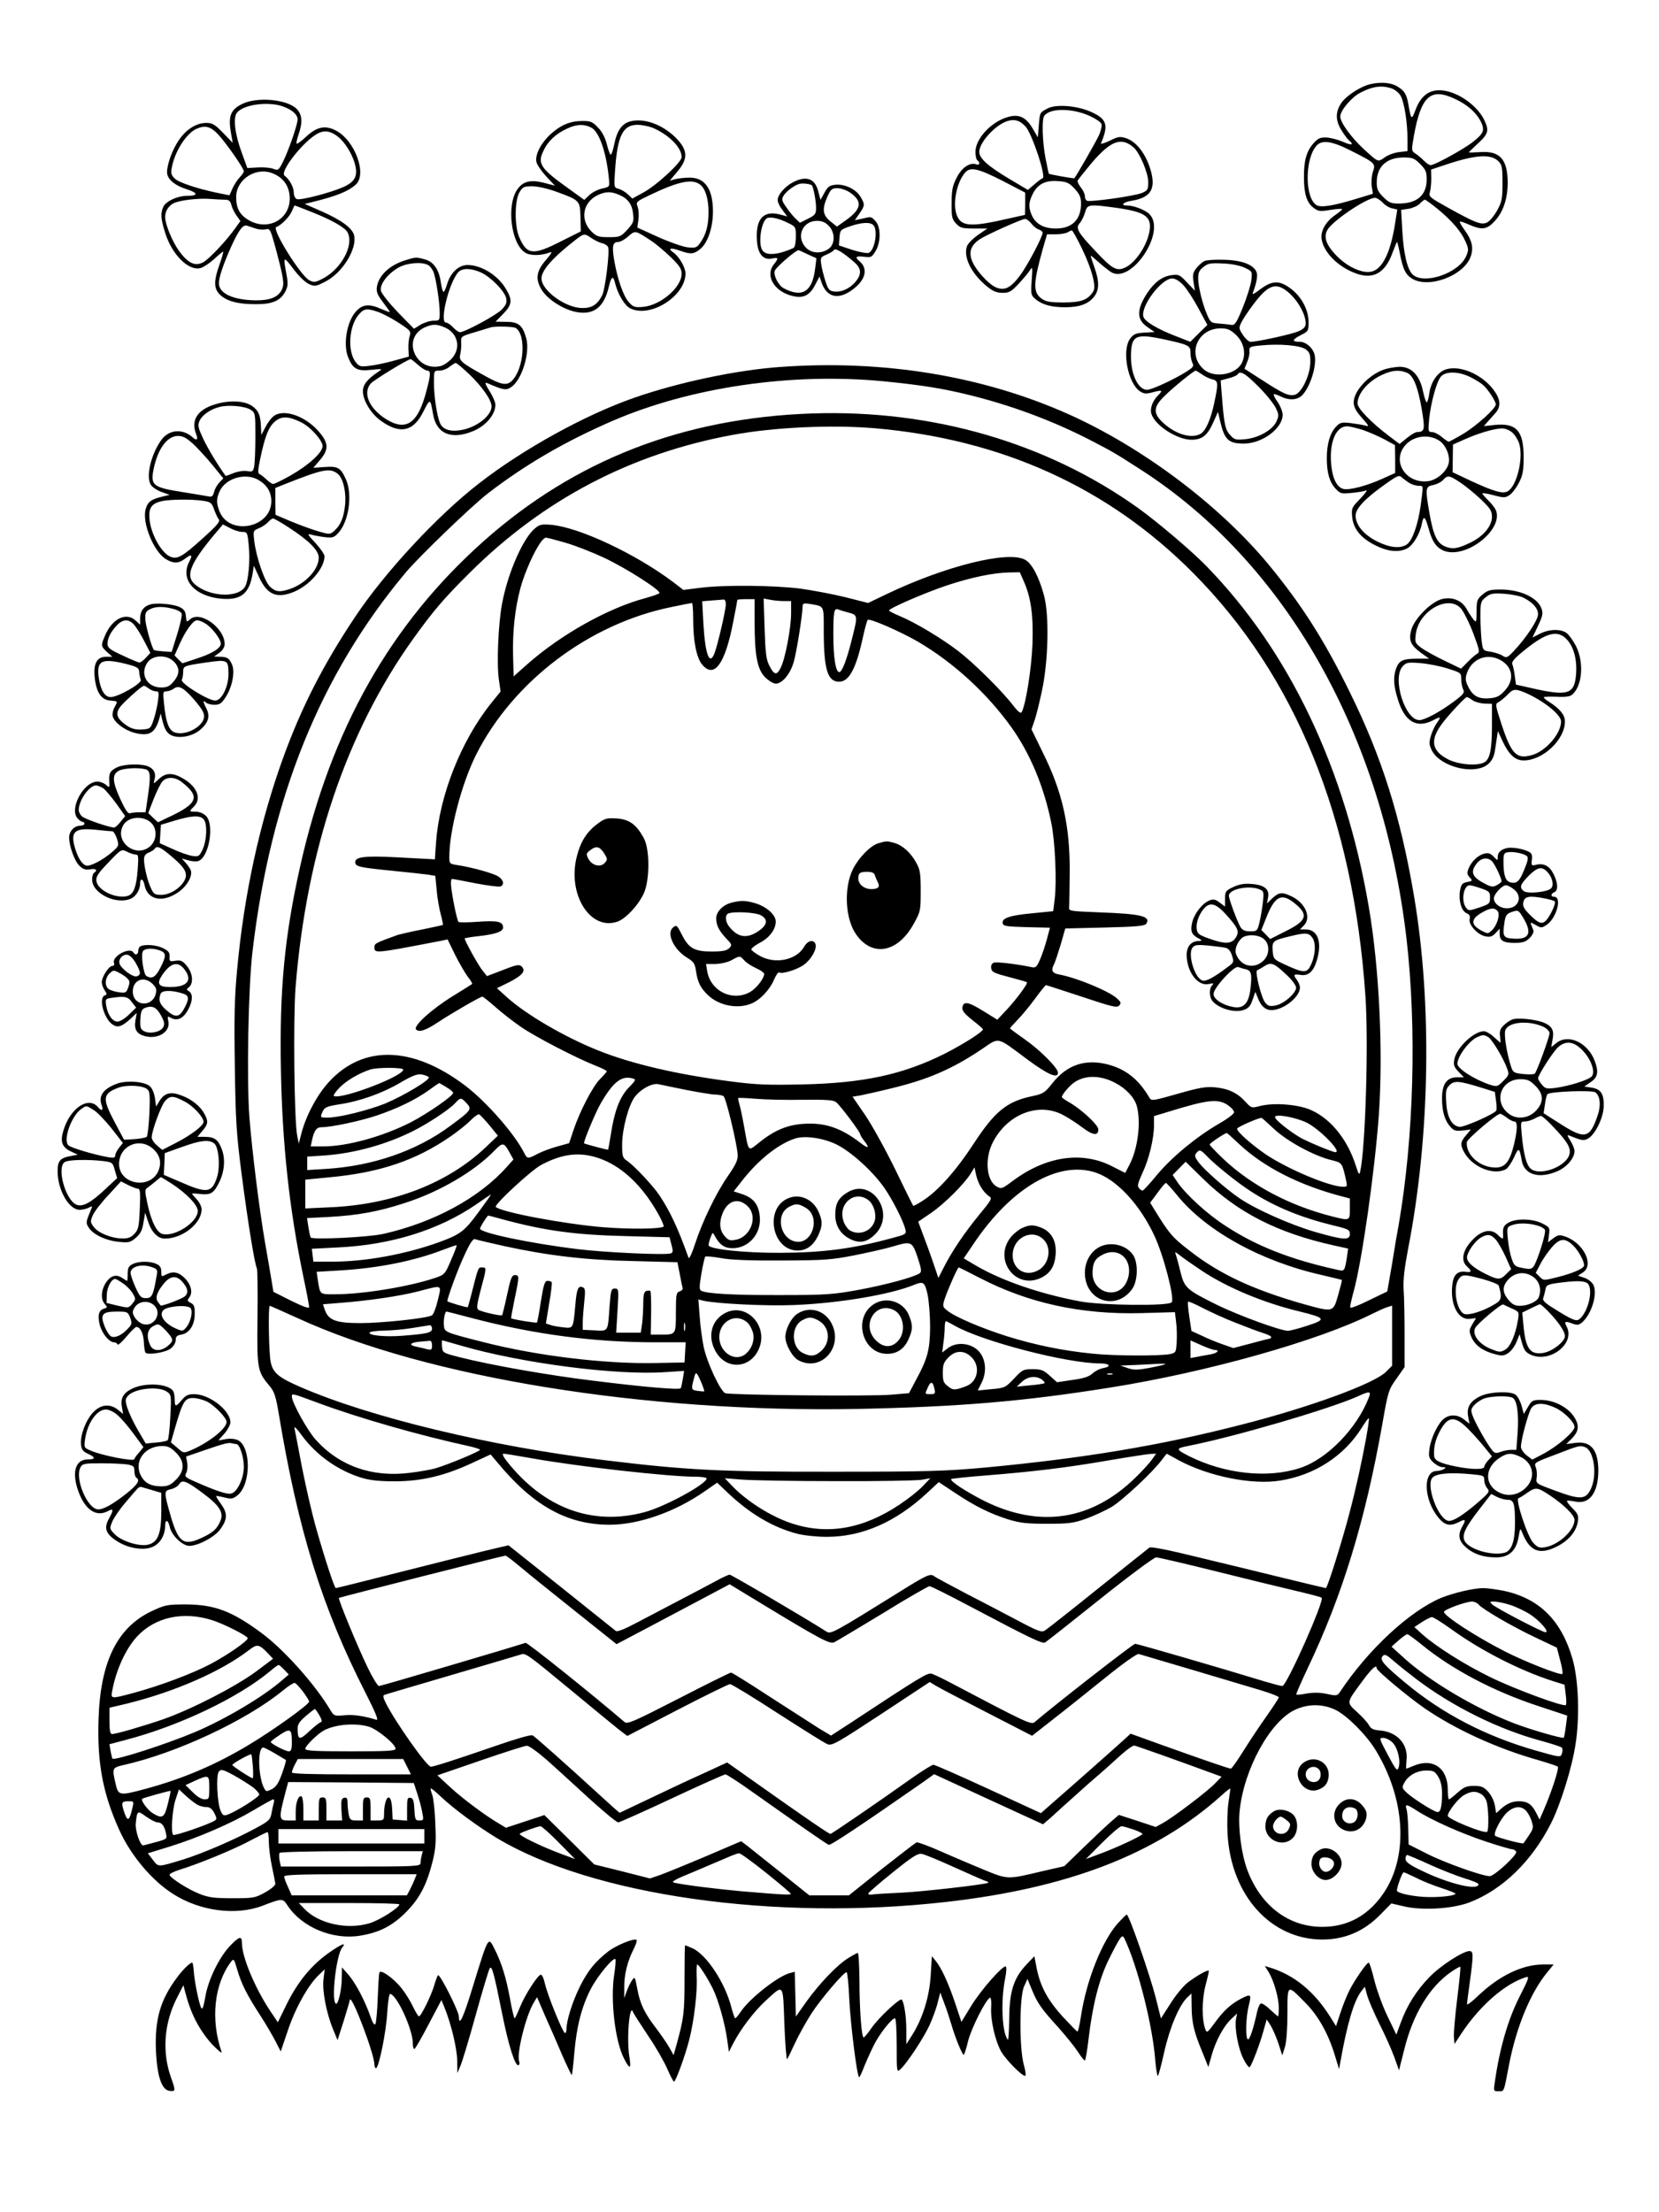 <?xml version="1.0" standalone="no"?>
<!DOCTYPE svg PUBLIC "-//W3C//DTD SVG 20010904//EN"
 "http://www.w3.org/TR/2001/REC-SVG-20010904/DTD/svg10.dtd">
<svg version="1.0" xmlns="http://www.w3.org/2000/svg"
 width="864pt" height="1152pt" viewBox="0 0 864 1152"
 preserveAspectRatio="xMidYMid meet">

<g transform="translate(0,1152) scale(0.1,-0.1)"
fill="#000000" stroke="none">
<path d="M7117 11076 c-50 -18 -112 -62 -132 -93 -30 -45 -30 -88 -2 -136 14
-24 33 -49 41 -57 31 -25 15 -29 -31 -8 -26 11 -64 21 -86 22 -32 1 -44 -5
-67 -31 -36 -41 -50 -90 -49 -178 0 -85 15 -132 51 -158 24 -18 33 -19 87 -10
34 5 61 7 61 4 0 -3 -16 -17 -35 -30 -50 -34 -79 -84 -72 -127 12 -71 88 -146
182 -179 87 -31 149 4 186 106 12 32 23 59 25 59 1 0 8 -26 14 -57 16 -85 30
-113 64 -134 88 -54 273 17 306 117 15 44 6 83 -31 134 -17 23 -29 44 -26 46
2 2 24 -5 48 -16 64 -28 91 -26 129 14 47 48 71 116 72 202 0 124 -40 169
-142 162 -33 -2 -60 -3 -60 -1 0 1 20 21 45 44 57 52 61 69 35 124 -40 82
-150 155 -234 155 -58 0 -98 -33 -124 -102 -21 -55 -23 -53 -37 27 -9 54 -21
73 -58 95 -38 23 -104 25 -160 6z m132 -17 c17 -6 38 -24 46 -39 19 -36 35
-138 35 -221 l0 -66 -44 -5 c-24 -3 -58 -15 -75 -28 -36 -25 -32 -26 -109 44
-65 60 -122 139 -122 169 0 31 58 100 104 124 65 34 113 40 165 22z m326 -53
c66 -30 111 -70 136 -117 23 -47 17 -63 -40 -108 -45 -36 -199 -121 -220 -121
-7 0 -23 10 -35 23 -12 12 -31 29 -44 37 -22 15 -22 15 -8 95 37 205 87 249
211 191z m-539 -271 c127 -64 129 -66 114 -110 -7 -21 -9 -54 -6 -76 l6 -38
-82 -25 c-121 -37 -186 -48 -210 -35 -63 34 -64 242 -1 311 28 31 82 23 179
-27z m768 -55 c18 -18 21 -32 21 -113 0 -82 -3 -97 -28 -143 -16 -29 -40 -57
-53 -63 -30 -13 -58 -3 -202 77 -97 54 -102 58 -95 82 4 14 7 46 7 71 l-1 46
81 27 c154 51 231 55 270 16z m-408 -14 c29 -29 34 -41 34 -80 0 -83 -50 -126
-146 -126 -39 0 -51 5 -80 34 -28 28 -34 42 -34 76 0 82 50 129 139 130 47 0
57 -4 87 -34z m-196 -200 c12 -14 35 -28 50 -31 l27 -6 -13 -82 c-23 -143 -65
-228 -120 -241 -46 -12 -123 22 -179 78 -61 61 -76 107 -47 146 39 52 201 159
243 160 8 0 26 -11 39 -24z m287 -34 c77 -64 122 -117 145 -169 17 -38 17 -46
4 -76 -36 -87 -213 -150 -276 -99 -30 24 -50 107 -57 233 l-6 106 40 6 c22 4
48 16 58 27 10 11 22 20 26 20 4 0 34 -22 66 -48z"/>
<path d="M1262 10979 c-63 -31 -75 -65 -58 -158 l8 -45 -50 52 c-43 44 -56 52
-87 52 -52 0 -105 -33 -143 -89 -34 -49 -62 -126 -62 -168 0 -35 39 -69 104
-89 59 -19 59 -34 -1 -34 -49 0 -109 -28 -122 -56 -16 -35 -14 -62 9 -136 35
-113 121 -200 184 -184 15 4 47 25 70 46 24 22 46 40 48 40 3 0 -5 -29 -18
-65 -32 -88 -31 -129 2 -160 36 -34 94 -49 184 -49 88 -1 131 18 156 66 14 28
15 41 5 94 -17 92 -15 92 38 22 29 -38 62 -70 82 -78 29 -13 36 -11 86 15 88
46 164 171 147 240 -9 37 -66 79 -168 124 l-89 39 44 11 c122 30 183 55 221
89 62 54 -4 232 -104 283 -55 28 -98 19 -154 -33 -24 -23 -47 -39 -49 -36 -3
3 2 24 10 48 22 63 19 103 -10 133 -50 50 -205 64 -283 26z m211 -13 c48 -17
77 -43 77 -68 0 -26 -47 -162 -76 -220 -23 -45 -25 -47 -51 -37 -15 6 -52 9
-81 7 l-54 -3 -29 80 c-36 97 -46 182 -25 208 34 43 162 60 239 33z m-336
-147 c41 -44 133 -176 133 -191 0 -5 -10 -19 -21 -31 -12 -12 -29 -38 -38 -58
l-16 -36 -65 13 c-108 23 -200 54 -221 75 -17 17 -20 28 -14 57 15 84 77 180
130 202 44 19 73 11 112 -31z m622 -10 c36 -28 72 -85 88 -138 19 -66 4 -97
-61 -126 -69 -30 -221 -69 -240 -62 -9 4 -16 18 -16 34 0 28 -22 69 -48 88
-27 21 99 181 173 220 34 18 67 13 104 -16z m-336 -193 c50 -21 79 -59 85
-112 13 -118 -104 -191 -210 -132 -49 28 -68 62 -68 122 0 93 105 160 193 122z
m-252 -136 c21 0 28 -6 34 -27 3 -15 16 -40 27 -56 l20 -28 -25 -35 c-47 -67
-139 -164 -169 -180 -42 -22 -78 -5 -124 57 -36 49 -74 141 -74 179 0 30 17
57 43 71 29 16 130 28 192 23 28 -2 62 -4 76 -4z m452 -64 c104 -41 173 -80
187 -106 36 -68 -36 -198 -139 -246 -31 -15 -38 -15 -61 -3 -47 27 -197 268
-171 277 25 8 69 53 81 82 7 16 13 30 14 30 2 0 42 -15 89 -34z m-289 -87 c16
-5 39 -6 51 -3 21 5 24 -2 49 -93 44 -165 48 -191 34 -221 -19 -40 -63 -57
-138 -56 -117 2 -190 36 -190 89 0 32 24 102 66 195 40 87 61 113 83 104 9 -3
29 -10 45 -15z"/>
<path d="M5455 10955 c-41 -22 -39 -20 -45 -88 l-5 -62 -27 46 c-35 60 -73 77
-131 59 -86 -25 -167 -113 -167 -181 0 -21 5 -41 10 -44 16 -10 12 -28 -5 -21
-33 12 -75 -15 -102 -68 -22 -42 -27 -65 -27 -133 -1 -73 2 -84 23 -107 22
-23 32 -26 94 -26 l69 0 -48 -33 c-27 -19 -53 -45 -58 -59 -20 -58 23 -144
107 -212 29 -23 49 -31 79 -31 34 0 45 7 81 45 23 25 50 56 59 70 16 24 16 22
11 -50 -5 -70 -4 -77 18 -96 34 -30 83 -44 156 -44 75 0 121 17 151 55 27 35
28 79 2 152 -11 32 -20 59 -20 61 0 3 18 -12 39 -31 22 -20 51 -43 66 -53 105
-68 292 210 201 301 -22 22 -81 45 -118 45 -35 0 -17 18 23 24 99 16 128 58
104 151 -24 89 -74 157 -132 176 -30 9 -41 8 -84 -14 -27 -13 -48 -19 -45 -13
40 95 31 126 -51 163 -73 33 -183 42 -228 18z m221 -39 c30 -14 57 -32 60 -41
4 -9 -2 -35 -12 -58 -16 -35 -119 -215 -129 -225 -2 -3 -124 19 -132 23 -2 1
-9 37 -18 81 -16 83 -20 201 -7 220 28 42 145 42 238 0z m-335 -55 c33 -35
109 -263 89 -269 -6 -2 -26 -17 -44 -33 l-33 -28 -94 56 c-113 67 -159 108
-159 142 0 50 85 142 148 161 37 11 63 3 93 -29z m563 -109 c32 -28 76 -133
76 -180 0 -39 -3 -44 -33 -57 -39 -16 -273 -49 -287 -40 -6 3 -10 14 -10 24 0
10 -9 30 -21 45 -11 14 -19 30 -17 35 2 5 35 46 73 92 100 117 155 137 219 81z
m-684 -173 l119 -62 0 -58 -1 -58 -90 -20 c-190 -44 -241 -41 -264 16 -25 58
-2 175 43 225 27 30 67 21 193 -43z m377 -42 c26 -29 33 -45 33 -77 0 -84 -47
-130 -131 -130 -61 0 -103 22 -124 66 -19 41 -19 68 2 111 25 53 66 75 132 70
47 -3 59 -9 88 -40z m201 -97 c159 -21 198 -44 190 -114 -9 -78 -74 -177 -132
-201 -42 -18 -66 -4 -155 92 -89 94 -101 116 -77 142 9 10 21 35 27 55 11 41
19 43 147 26z m-427 -84 c11 -14 28 -28 39 -31 11 -4 20 -11 20 -17 0 -21 -81
-174 -118 -223 -49 -65 -80 -80 -124 -62 -44 19 -115 100 -129 148 -13 43 1
75 45 104 35 23 218 105 235 105 7 0 22 -11 32 -24z m264 -131 c52 -108 75
-196 59 -222 -28 -45 -63 -58 -154 -58 -74 0 -94 4 -117 21 -44 33 -42 80 9
262 l21 72 46 0 c25 0 53 5 61 10 8 5 18 10 22 10 4 0 28 -43 53 -95z"/>
<path d="M3283 10888 c-44 -11 -70 -49 -84 -119 -6 -32 -15 -56 -19 -54 -5 3
-13 28 -20 55 -8 32 -24 64 -45 85 -29 31 -38 35 -82 35 -64 0 -113 -21 -167
-70 -51 -48 -81 -108 -72 -145 4 -15 27 -48 51 -74 l45 -48 -57 15 c-71 18
-110 8 -140 -36 -56 -84 -31 -280 41 -327 27 -18 86 -17 131 1 13 5 6 -8 -22
-40 -47 -54 -55 -94 -28 -145 28 -56 119 -115 193 -127 87 -14 139 29 163 134
13 55 23 59 33 15 14 -55 49 -114 77 -128 103 -54 289 62 289 181 0 31 -33 88
-63 109 -31 22 -15 27 33 10 58 -21 74 -19 109 10 37 32 63 108 64 189 1 120
-40 181 -121 181 -26 0 -60 -4 -76 -8 l-28 -8 36 43 c63 73 60 118 -11 187
-69 65 -161 97 -230 79z m-203 -33 c42 -22 80 -135 92 -275 3 -32 1 -34 -37
-42 -22 -5 -51 -20 -66 -34 l-26 -25 -79 57 c-150 107 -167 132 -133 200 23
50 66 89 124 115 49 23 87 24 125 4z m318 0 c85 -36 152 -103 152 -153 0 -27
-132 -149 -202 -186 l-55 -30 -24 23 c-13 12 -34 24 -48 28 -23 6 -24 7 -18
92 12 183 40 241 117 241 22 0 57 -7 78 -15z m250 -298 c26 -21 42 -74 42
-140 0 -70 -12 -117 -43 -161 -18 -26 -24 -28 -66 -24 -25 3 -94 27 -154 54
l-108 49 6 41 c3 22 1 53 -4 67 -10 26 -8 27 67 63 149 71 220 85 260 51z
m-749 -36 c121 -44 122 -46 124 -132 l2 -74 -104 -52 c-145 -74 -177 -71 -217
22 -25 58 -24 190 1 233 17 29 24 32 67 32 27 0 81 -12 127 -29z m324 -15 c46
-19 69 -49 74 -99 5 -40 2 -48 -30 -83 -34 -37 -39 -39 -96 -39 -54 0 -64 3
-92 31 -59 60 -44 149 32 187 42 20 70 21 112 3z m167 -239 c25 -16 71 -55
103 -86 45 -43 57 -62 57 -86 0 -71 -108 -164 -200 -173 -43 -4 -52 -1 -74 23
-29 31 -60 120 -77 218 -13 76 -8 97 21 97 11 0 34 13 52 29 36 32 36 32 118
-22z m-311 14 c15 -11 40 -23 55 -27 15 -3 30 -13 33 -21 9 -24 -15 -220 -31
-251 -25 -49 -54 -67 -105 -66 -87 1 -211 92 -211 154 0 43 60 110 180 203 42
32 44 32 79 8z"/>
<path d="M4128 10570 c-42 -23 -78 -65 -78 -92 0 -11 11 -34 25 -52 l25 -33
-38 10 c-87 23 -128 -24 -120 -137 5 -70 33 -102 80 -92 33 7 34 2 8 -31 -49
-63 8 -149 110 -167 48 -9 81 11 106 62 l22 42 11 -32 c27 -77 87 -91 160 -37
69 50 84 109 37 149 -26 21 -18 28 23 23 37 -5 41 -3 60 28 29 46 29 127 1
157 -23 25 -22 25 -71 13 l-37 -8 24 35 c29 42 29 48 5 88 -24 39 -80 66 -129
62 -31 -3 -40 -9 -58 -41 l-21 -38 -12 46 c-17 66 -63 82 -133 45z m100 -15
c8 -7 22 -82 22 -116 0 -33 -4 -39 -42 -58 l-42 -21 -23 22 c-12 11 -34 38
-48 59 -22 30 -25 41 -16 57 13 24 58 58 86 65 18 4 55 -1 63 -8z m198 -37
c67 -46 61 -86 -18 -143 l-49 -35 -34 27 c-41 33 -45 65 -15 131 17 37 23 42
51 42 18 0 47 -10 65 -22z m-322 -159 c40 -19 41 -22 41 -69 0 -27 -4 -53 -10
-59 -5 -5 -34 -16 -63 -25 -57 -16 -95 -10 -106 19 -16 44 0 139 27 158 16 10
62 1 111 -24z m211 -14 c36 -35 35 -98 -1 -122 -41 -27 -92 -22 -120 11 -49
56 -13 136 61 136 25 0 44 -8 60 -25z m233 3 c26 -26 8 -132 -24 -145 -9 -3
-48 4 -86 16 l-69 23 3 40 c3 40 5 42 53 59 60 21 106 24 123 7z m-95 -197
c34 -31 34 -61 2 -99 -30 -35 -73 -55 -111 -50 -25 3 -31 10 -45 53 -9 28 -19
67 -22 88 -5 35 -4 38 27 51 19 8 37 19 40 25 7 11 52 -17 109 -68z m-245 44
l44 -20 -7 -55 c-15 -120 -67 -152 -164 -101 -27 15 -54 67 -46 91 6 19 115
112 125 107 3 -1 25 -11 48 -22z"/>
<path d="M2112 10165 c-82 -25 -139 -78 -149 -138 -4 -27 2 -42 31 -80 20 -26
36 -49 36 -52 0 -2 -19 5 -42 15 -66 30 -101 26 -136 -14 -47 -54 -66 -173
-38 -239 24 -58 47 -71 118 -63 61 6 62 6 38 -10 -58 -39 -80 -67 -80 -102 0
-47 42 -116 92 -152 101 -74 172 -58 224 49 34 67 35 67 49 -14 17 -104 95
-137 209 -90 67 28 116 86 116 138 0 12 -14 45 -31 71 -23 38 -26 47 -12 41
87 -37 98 -39 125 -21 55 36 99 177 79 253 -19 69 -40 87 -104 87 l-56 1 39
40 c47 48 50 72 15 130 -41 71 -128 125 -200 125 -46 0 -88 -39 -106 -98 -7
-23 -15 -42 -19 -42 -4 0 -10 21 -14 48 -9 67 -37 109 -83 121 -46 13 -47 13
-101 -4z m117 -25 c10 -5 23 -22 29 -37 13 -35 32 -158 32 -212 0 -40 -1 -41
-32 -41 -18 0 -49 -10 -68 -21 l-34 -21 -83 85 c-45 47 -85 97 -89 112 -8 33
34 89 92 122 42 24 121 31 153 13z m276 -39 c52 -24 122 -96 131 -133 5 -24 0
-36 -23 -60 -26 -28 -192 -118 -218 -118 -6 0 -22 11 -35 25 -13 14 -29 25
-37 25 -36 0 15 208 64 263 21 22 67 21 118 -2z m-534 -206 c24 -9 72 -34 107
-57 58 -38 63 -43 56 -67 -5 -14 -8 -44 -7 -67 l2 -41 -77 -21 c-42 -12 -100
-24 -128 -27 -47 -6 -53 -4 -72 20 -43 55 -35 186 15 245 28 34 43 36 104 15z
m343 -79 c71 -29 89 -109 38 -164 -16 -17 -41 -34 -56 -38 -133 -33 -207 147
-82 202 40 17 59 17 100 0z m372 -4 c56 -37 43 -212 -20 -275 -26 -26 -56 -21
-132 21 -134 74 -145 83 -137 117 4 17 6 44 5 62 -2 31 0 32 71 53 39 12 77
23 82 25 19 7 120 5 131 -3z m-509 -192 c18 -16 40 -30 48 -30 19 0 19 -20 -4
-105 -44 -171 -106 -214 -213 -146 -86 55 -120 135 -77 184 19 20 189 124 208
127 2 0 19 -13 38 -30z m265 -47 c68 -65 118 -136 118 -169 0 -48 -75 -108
-155 -123 -60 -11 -100 2 -114 37 -16 39 -31 138 -31 210 0 62 0 62 29 62 16
0 39 9 52 20 13 10 28 19 32 20 5 0 36 -26 69 -57z"/>
<path d="M6274 10161 c-12 -5 -31 -22 -43 -37 -18 -23 -21 -35 -15 -73 l7 -45
-41 43 c-38 41 -44 43 -81 38 -47 -6 -88 -36 -125 -91 -58 -88 -58 -141 1
-180 l36 -25 -53 -3 c-44 -3 -56 -7 -74 -31 -45 -60 -13 -232 51 -275 21 -13
32 -14 66 -5 51 14 55 11 27 -17 -27 -27 -42 -67 -34 -94 18 -61 134 -136 209
-136 55 0 83 22 113 89 l25 56 12 -50 c22 -95 43 -115 123 -115 95 0 202 79
202 150 0 15 -11 44 -25 65 -15 20 -24 39 -21 42 2 2 18 -3 35 -11 42 -22 87
-20 112 5 43 43 79 159 65 213 -9 35 -45 66 -76 66 -43 0 -42 11 3 34 41 21
42 22 42 71 -1 64 -39 134 -97 175 -56 41 -94 39 -154 -6 -33 -25 -45 -31 -39
-18 17 44 26 86 20 104 -12 39 -72 64 -164 67 -47 2 -96 -1 -107 -6z m210 -36
c38 -18 38 -19 33 -64 -3 -25 -23 -89 -44 -141 -32 -79 -42 -94 -58 -92 -11 2
-40 5 -65 7 -42 3 -46 6 -62 43 -25 56 -48 150 -48 193 0 29 6 43 28 59 23 19
37 21 102 18 46 -2 90 -11 114 -23z m-322 -89 c18 -19 54 -74 79 -121 l47 -87
-45 -44 -44 -44 -74 29 c-96 37 -162 76 -170 101 -17 53 93 200 150 200 15 0
37 -13 57 -34z m529 -24 c56 -37 109 -122 109 -176 0 -17 -9 -28 -35 -40 -34
-16 -217 -56 -253 -56 -9 1 -27 17 -39 36 -22 33 -22 37 -7 67 9 18 37 60 63
94 69 92 109 111 162 75z m-255 -235 c39 -36 54 -92 35 -139 -25 -67 -142 -91
-200 -43 -91 77 -36 215 86 215 35 0 50 -6 79 -33z m-384 -22 c140 -30 148
-34 148 -72 0 -19 5 -43 10 -53 9 -17 4 -23 -32 -46 -64 -40 -180 -94 -204
-94 -46 0 -84 79 -84 172 0 110 22 122 162 93z m748 -54 c21 -16 25 -26 24
-70 -2 -68 -46 -158 -81 -167 -31 -8 -61 6 -175 80 l-87 56 14 34 c8 19 14 45
12 58 -2 21 3 24 58 29 96 10 206 1 235 -20z m-541 -130 c15 -11 39 -23 54
-26 32 -8 33 -18 11 -122 -18 -87 -45 -148 -73 -163 -48 -25 -126 -2 -191 56
-57 52 -55 85 8 145 47 46 150 129 159 129 3 0 17 -9 32 -19z m294 -63 c40
-40 81 -91 91 -112 17 -36 17 -41 3 -72 -21 -44 -92 -84 -161 -91 -50 -5 -57
-3 -79 21 -26 28 -32 56 -43 198 l-7 87 41 11 c23 6 44 15 47 20 13 22 39 7
108 -62z"/>
<path d="M4062 9609 c-225 -16 -529 -80 -758 -160 -254 -88 -579 -267 -809
-446 -218 -169 -488 -460 -644 -693 -167 -250 -280 -471 -376 -735 -123 -340
-204 -712 -240 -1104 -14 -146 -16 -252 -12 -505 4 -283 8 -350 36 -565 32
-247 68 -468 79 -486 3 -5 5 -121 3 -256 -3 -272 -1 -280 65 -359 22 -26 31
-53 46 -143 101 -610 227 -1013 453 -1455 49 -97 68 -141 56 -138 -68 21 -119
28 -166 24 -55 -5 -56 -4 -77 31 -80 133 -239 310 -353 395 -156 116 -246 150
-395 151 -99 0 -109 -2 -178 -34 -182 -85 -270 -265 -279 -568 -7 -225 23
-384 108 -572 60 -133 170 -264 281 -334 139 -89 327 -114 465 -61 105 40 105
40 132 -1 75 -112 235 -178 376 -155 100 16 168 51 239 122 71 72 107 140 138
261 17 68 20 102 15 202 -2 66 -10 133 -16 149 -6 16 -10 31 -8 33 2 2 26 -17
53 -43 69 -65 189 -153 289 -214 497 -300 1449 -436 2345 -334 633 72 1092
249 1430 553 24 22 46 39 47 37 1 -1 -3 -33 -9 -71 -6 -39 -8 -113 -5 -165 18
-319 224 -549 493 -550 117 0 217 42 303 130 l57 58 65 -15 c96 -23 254 -13
341 20 173 66 326 215 426 413 49 97 109 289 127 409 23 143 16 336 -15 445
-58 202 -173 316 -358 356 -37 7 -85 14 -107 14 -51 0 -156 -25 -220 -51 -164
-69 -380 -269 -526 -489 -14 -21 -18 -22 -69 -11 -37 8 -71 8 -105 2 -27 -5
-52 -8 -54 -5 -2 2 24 62 58 134 183 384 301 770 391 1279 29 166 32 175 73
232 l42 60 0 167 c0 92 -2 199 -5 237 -3 50 4 110 23 210 115 586 126 1281 31
1840 -70 413 -167 721 -334 1060 -133 271 -250 455 -423 665 -257 310 -656
610 -1042 783 -448 200 -964 285 -1503 246z m534 -74 c203 -20 318 -38 468
-76 218 -55 430 -135 624 -236 104 -54 117 -61 252 -148 756 -486 1261 -1378
1385 -2443 54 -471 38 -1035 -41 -1492 -9 -47 -20 -112 -25 -145 -5 -33 -15
-91 -22 -130 l-12 -70 -95 -46 c-52 -26 -96 -43 -98 -38 -2 4 6 41 17 81 44
158 111 631 132 923 23 329 2 764 -52 1080 -123 722 -414 1334 -847 1778 -77
79 -255 230 -357 303 -475 339 -1071 512 -1695 491 -671 -23 -1235 -242 -1710
-664 -486 -432 -796 -980 -956 -1691 -82 -365 -109 -646 -101 -1062 7 -391 44
-728 117 -1079 17 -79 30 -150 30 -158 0 -8 -32 3 -93 33 l-93 47 -11 66 c-6
36 -20 120 -32 186 -31 179 -68 480 -82 655 -15 200 -6 677 16 865 94 802 354
1444 799 1975 72 85 340 343 426 410 197 152 408 274 654 380 405 174 927 250
1402 205z m-41 -245 c663 -57 1219 -310 1660 -755 532 -536 833 -1276 896
-2201 17 -242 0 -792 -27 -914 -5 -21 -8 -17 -23 30 -43 135 -128 241 -230
288 -66 31 -194 41 -267 23 -46 -12 -47 -12 -78 22 -43 47 -89 68 -159 75 -49
4 -82 -2 -194 -34 -130 -37 -137 -38 -147 -20 -56 95 -121 147 -213 172 -119
32 -217 0 -294 -99 -38 -48 -47 -53 -102 -65 -132 -27 -196 -79 -305 -246 -91
-140 -186 -247 -264 -297 -27 -18 -50 -30 -52 -28 -2 2 -45 88 -94 190 -50
102 -120 229 -156 282 l-66 96 38 6 c20 4 93 20 162 37 192 46 319 101 471
203 97 65 75 70 238 -51 108 -80 161 -103 161 -70 0 24 -92 117 -172 173 -43
30 -78 56 -78 58 0 2 18 22 40 45 22 22 63 72 91 110 28 39 54 70 56 70 3 0
86 -27 186 -60 156 -52 183 -59 195 -47 12 13 11 18 -10 37 -38 37 -209 108
-300 125 -39 7 -46 21 -28 55 5 10 20 55 34 101 l24 84 206 5 c167 4 208 8
216 20 24 39 -27 51 -245 59 -152 6 -160 7 -157 26 1 11 2 92 3 180 2 245 -38
422 -141 628 l-58 119 14 41 c9 23 27 96 41 162 33 156 38 393 10 495 -27 99
-64 168 -100 186 -90 47 -415 -34 -720 -180 l-96 -46 -118 30 c-65 16 -171 36
-236 45 -137 17 -393 20 -520 4 l-88 -11 -52 40 c-196 148 -491 286 -636 299
-46 4 -61 2 -82 -16 -63 -49 -143 -230 -174 -393 -20 -105 -29 -314 -17 -396
l9 -63 -50 -62 c-156 -195 -268 -479 -286 -722 l-6 -90 -35 2 c-19 1 -96 5
-171 9 -157 8 -209 2 -209 -25 0 -24 18 -28 198 -46 81 -8 163 -17 183 -20
l36 -6 7 -72 c3 -40 13 -97 21 -127 8 -30 13 -55 12 -56 -1 -2 -50 -12 -107
-24 -58 -11 -116 -25 -130 -29 -113 -41 -120 -44 -120 -63 0 -34 -1 -34 338
31 l43 9 39 -80 c22 -44 52 -95 66 -114 15 -19 25 -36 23 -38 -2 -2 -47 -30
-99 -62 -112 -69 -210 -158 -193 -175 16 -16 50 -5 113 37 68 45 221 134 232
134 4 0 34 -24 67 -53 33 -30 93 -76 133 -104 74 -51 285 -161 391 -203 31
-12 57 -25 57 -29 0 -3 -16 -21 -34 -39 -39 -39 -105 -166 -139 -266 l-23 -69
-61 -17 c-33 -9 -79 -26 -102 -38 -53 -28 -55 -28 -72 6 -51 100 -198 267
-308 350 -272 205 -528 212 -706 20 -62 -66 -123 -180 -146 -273 l-13 -50 -8
40 c-16 75 -21 612 -9 770 57 715 265 1332 612 1817 107 149 160 211 298 348
382 379 836 617 1365 715 215 40 514 54 741 35z m-1611 -596 c49 -14 139 -49
201 -78 123 -58 302 -174 289 -185 -5 -5 -38 -16 -74 -26 -194 -52 -439 -189
-615 -345 l-70 -62 -3 109 c-3 125 10 246 39 353 32 114 105 260 132 260 7 0
53 -12 101 -26z m2387 -199 c39 -88 51 -179 46 -330 -5 -128 -35 -315 -56
-353 -5 -9 -18 0 -45 35 -60 78 -205 221 -286 283 -89 68 -223 148 -302 181
-32 13 -58 27 -58 30 0 11 184 91 300 130 126 42 245 67 328 68 l53 1 20 -45z
m-1551 -122 c0 -30 -42 -210 -59 -255 -26 -68 -49 -4 -58 159 l-6 112 49 4
c27 2 55 4 62 5 7 1 12 -9 12 -25z m150 -95 c0 -171 14 -244 55 -285 18 -18
43 -33 55 -33 34 0 76 50 94 114 15 52 45 242 46 289 0 15 6 17 38 12 77 -14
72 -2 72 -148 1 -193 20 -257 80 -257 52 0 89 68 125 236 10 44 20 82 24 86 9
10 174 -62 266 -116 184 -109 356 -267 482 -443 98 -137 170 -310 208 -498 20
-96 29 -305 18 -395 l-8 -65 -110 -11 c-118 -11 -158 -25 -153 -52 3 -15 20
-17 125 -20 l121 -3 -15 -57 c-8 -31 -24 -79 -35 -105 -19 -44 -24 -48 -47
-43 -83 17 -181 28 -195 23 -11 -4 -16 -15 -14 -29 3 -20 16 -26 93 -46 50
-13 92 -25 93 -27 7 -6 -54 -88 -105 -143 l-49 -52 -73 45 c-79 49 -104 53
-109 18 -2 -16 11 -32 52 -65 30 -23 55 -45 55 -48 0 -13 -101 -77 -197 -126
-217 -109 -422 -154 -742 -161 -181 -4 -241 -2 -378 16 -276 36 -513 91 -687
161 -173 69 -374 186 -475 277 l-52 47 65 32 c68 35 87 58 64 81 -12 12 -26
10 -97 -18 l-84 -32 -23 29 c-21 25 -93 155 -93 167 0 2 28 7 63 11 95 10 137
24 137 46 0 31 -28 37 -130 30 -52 -4 -98 -4 -102 -1 -8 7 -35 140 -39 191 -2
19 1 34 6 33 6 0 61 -11 123 -23 62 -12 120 -19 128 -16 22 8 17 34 -11 52
-25 16 -134 47 -212 59 -41 6 -43 8 -43 42 0 138 64 381 139 532 193 383 589
683 1018 770 56 12 104 21 107 21 3 0 6 -37 6 -82 0 -116 17 -203 47 -239 63
-75 120 4 162 225 12 59 21 109 21 112 0 2 20 4 45 4 l45 0 0 -122z m151 112
l39 0 0 -64 c0 -76 -31 -240 -55 -285 -20 -40 -34 -36 -59 14 -16 31 -20 68
-24 193 l-5 155 33 -6 c18 -4 50 -7 71 -7z m338 -60 c49 -13 49 -15 17 -141
-27 -108 -51 -169 -65 -169 -19 0 -31 75 -31 196 0 121 4 139 26 130 7 -3 31
-10 53 -16z m-2319 -2380 c0 -34 -313 -154 -360 -138 -7 2 6 21 29 45 38 38
102 75 161 94 36 11 170 11 170 -1z m133 -39 c12 -12 -130 -97 -228 -138 -91
-36 -237 -72 -297 -73 -42 0 -42 0 -27 33 10 21 22 26 85 36 107 16 223 57
317 112 63 37 89 47 112 44 16 -3 33 -9 38 -14z m3573 -29 c57 -29 101 -76
114 -120 23 -83 7 -219 -36 -304 l-24 -46 -67 34 c-159 82 -348 53 -522 -78
-52 -39 -56 -40 -80 -27 -54 30 -64 144 -21 229 75 148 238 212 366 144 27
-14 73 -44 102 -66 54 -41 82 -44 82 -9 0 22 -83 100 -147 138 -24 13 -43 27
-43 30 0 13 42 62 67 78 56 37 134 36 209 -3z m-2511 22 c19 -5 17 -9 -22 -49
-46 -49 -74 -122 -93 -250 -6 -38 -12 -70 -13 -72 -2 -2 -119 29 -125 33 -6 4
59 161 87 209 65 112 108 145 166 129z m-971 -45 c20 -12 36 -25 36 -30 0 -16
-132 -107 -220 -153 -145 -74 -331 -126 -458 -126 l-64 0 7 33 c11 50 24 67
49 67 52 0 206 33 291 62 106 36 201 82 270 132 27 20 51 36 52 36 1 0 18 -9
37 -21z m1251 -15 c66 -13 134 -24 150 -24 17 0 36 -4 43 -8 13 -9 69 -242 74
-305 1 -28 -9 -50 -51 -111 -63 -91 -134 -239 -172 -356 -15 -47 -30 -78 -33
-70 -55 154 -95 239 -150 323 -36 54 -135 159 -173 184 -20 13 -23 24 -23 82
0 81 33 205 66 249 32 42 91 73 124 66 14 -3 79 -17 145 -30z m606 -51 c126 1
159 -1 174 -13 22 -18 125 -155 125 -167 0 -4 9 -19 20 -33 31 -39 23 -44 -17
-13 -102 79 -184 107 -293 101 -89 -5 -156 -33 -238 -99 -58 -46 -52 -52 -77
86 -9 50 -20 102 -25 117 -4 14 -7 28 -5 30 2 2 44 0 92 -4 48 -4 158 -7 244
-5z m-1751 -18 c29 -31 25 -37 -85 -118 -175 -130 -403 -209 -647 -224 l-98
-6 0 35 0 35 91 6 c154 11 321 57 462 128 79 40 185 110 216 143 30 32 32 32
61 1z m3970 -14 c14 -10 26 -24 27 -32 2 -8 -32 -34 -81 -62 -118 -69 -245
-174 -322 -267 -36 -44 -69 -80 -74 -80 -4 0 -13 6 -19 14 -9 10 -4 28 19 78
34 72 60 179 60 250 l0 46 73 22 c210 65 264 71 317 31z m-3851 -101 l44 -54
-64 -61 c-199 -188 -484 -298 -811 -312 l-128 -6 0 75 0 75 123 12 c264 24
452 88 632 212 39 27 86 64 105 84 19 19 39 34 45 32 5 -2 30 -28 54 -57z
m4254 15 c67 -32 188 -155 152 -155 -15 0 -147 55 -185 77 -57 34 -130 92
-130 106 0 18 103 0 163 -28z m-167 -35 c69 -64 207 -139 297 -161 55 -13 56
-15 73 -86 12 -53 12 -53 -11 -53 -71 0 -291 93 -405 170 -75 52 -152 120
-147 133 2 8 104 53 126 56 2 1 32 -26 67 -59z m-180 -80 c128 -119 311 -212
532 -270 l42 -11 0 -54 c0 -63 0 -63 -94 -39 -218 55 -419 161 -565 299 -39
37 -71 71 -71 75 0 7 77 58 89 60 2 0 32 -27 67 -60z m-2099 0 c76 -38 186
-137 248 -225 43 -62 98 -170 110 -216 6 -26 4 -27 -72 -47 -202 -55 -357 -75
-578 -76 -188 -1 -375 19 -375 40 0 7 5 25 11 41 10 27 11 27 21 8 25 -47 51
-65 93 -65 84 0 150 75 142 163 -5 63 -32 98 -90 118 l-46 15 52 66 c83 103
182 181 267 209 51 17 148 3 217 -31z m-1702 -44 l19 -34 -35 -39 c-143 -161
-381 -290 -645 -349 -78 -17 -368 -31 -376 -18 -3 5 -8 30 -12 55 l-7 46 118
6 c146 8 256 28 393 73 180 58 359 163 465 272 43 45 50 44 80 -12z m3631 -17
c40 -43 165 -143 230 -184 124 -80 257 -134 422 -175 84 -20 92 -24 92 -46 0
-34 -32 -32 -182 11 -127 37 -312 119 -394 176 -69 47 -179 144 -210 184 -22
29 -24 38 -14 50 17 21 22 19 56 -16z m-3168 -10 c118 -40 225 -140 308 -287
20 -35 33 -66 30 -69 -13 -13 -172 -15 -312 -4 -207 17 -535 79 -562 106 -11
10 184 191 237 219 109 58 199 69 299 35z m3147 -107 c180 -176 387 -282 679
-347 l77 -17 -6 -42 c-11 -73 -14 -77 -43 -70 -248 54 -427 124 -589 230 -94
60 -204 161 -249 225 l-27 40 33 34 c19 19 34 35 35 35 0 0 41 -40 90 -88z
m-1155 -46 c10 -17 28 -37 39 -44 20 -12 18 -16 -51 -100 -77 -94 -141 -189
-184 -274 l-27 -53 -27 80 c-15 44 -39 110 -53 146 l-25 67 69 47 c68 47 174
152 207 208 l17 28 8 -37 c4 -21 16 -51 27 -68z m596 78 c110 -37 230 -166
306 -329 49 -105 107 -330 90 -347 -20 -20 -364 -16 -477 5 -208 39 -405 107
-538 184 l-68 40 50 74 c197 294 442 437 637 373z m425 -119 c150 -185 437
-344 754 -415 55 -13 101 -24 103 -25 2 -2 -7 -37 -19 -79 -26 -91 -24 -90
-180 -47 -260 74 -436 155 -591 276 -94 72 -109 91 -186 216 l-22 36 38 51
c20 28 40 52 44 52 3 0 30 -29 59 -65z m-3638 -86 c-75 -102 -93 -116 -210
-159 -174 -62 -380 -100 -551 -100 l-100 0 -4 34 -4 33 136 7 c276 13 524 90
720 224 41 29 76 52 77 52 2 0 -27 -41 -64 -91z m1406 24 c48 -55 8 -155 -67
-169 -31 -6 -39 -3 -59 20 -26 31 -29 71 -9 120 29 69 88 81 135 29z m-1284
-62 c221 -60 382 -82 646 -88 l226 -6 10 -39 c9 -33 8 -41 -4 -45 -25 -10
-347 5 -483 22 -248 30 -510 85 -510 107 0 9 38 68 43 68 1 0 34 -8 72 -19z
m11 -140 c230 -50 425 -73 675 -78 l227 -6 12 -61 c6 -33 13 -66 15 -73 2 -7
-5 -15 -16 -18 -17 -6 -19 -16 -19 -110 0 -116 1 -115 -81 -115 l-50 0 2 110
c1 61 -1 114 -4 117 -4 3 -13 3 -22 0 -11 -5 -15 -21 -15 -65 0 -33 -3 -80 -6
-106 l-7 -46 -64 0 -64 0 7 115 c7 112 6 115 -14 115 -18 0 -21 -8 -27 -87
-10 -142 -5 -134 -78 -131 l-62 3 0 40 c0 22 4 70 8 108 6 58 5 68 -9 74 -23
9 -31 -9 -38 -96 -11 -121 -10 -119 -64 -113 -26 3 -56 8 -68 13 l-21 7 17
104 c10 57 16 106 13 111 -2 4 -12 7 -21 7 -15 0 -21 -19 -35 -106 -9 -59 -18
-109 -21 -111 -3 -4 -126 16 -134 22 -1 1 7 46 18 100 25 119 25 125 1 125
-15 0 -22 -17 -40 -102 -12 -56 -24 -104 -26 -107 -6 -5 -106 17 -123 28 -11
7 -9 26 12 106 31 116 31 115 6 115 -20 0 -19 2 -55 -140 -9 -36 -18 -66 -19
-67 -3 -4 -106 27 -106 31 0 19 56 171 89 240 28 62 45 87 55 83 7 -3 76 -19
152 -36z m2153 -59 c20 -62 22 -75 10 -83 -32 -21 -182 -61 -318 -86 -132 -24
-171 -27 -401 -27 -247 -1 -393 7 -419 23 -10 6 -9 24 2 90 8 45 17 84 20 87
3 3 39 0 79 -7 49 -10 152 -14 318 -13 223 1 257 3 380 27 74 15 164 35 200
46 97 29 100 27 129 -57z m-2430 -14 c-30 -71 -34 -76 -78 -91 -133 -46 -379
-87 -528 -87 -79 0 -76 -3 -88 76 l-6 41 117 7 c198 11 389 49 537 106 40 15
73 27 75 25 2 -2 -11 -36 -29 -77z m3908 -54 c133 -89 325 -169 513 -214 134
-33 139 -41 40 -73 -45 -15 -91 -27 -103 -27 -38 0 -260 81 -371 136 -156 77
-168 88 -188 170 -9 38 -20 78 -24 89 -7 18 -6 18 22 -3 16 -13 66 -48 111
-78z m-1156 -38 c254 -132 529 -192 841 -184 l177 5 6 -51 c4 -28 5 -76 3
-106 -3 -52 -5 -55 -33 -61 -50 -11 -296 -10 -406 2 -153 15 -298 45 -443 90
-136 43 -275 102 -315 136 -22 18 -23 22 -11 59 15 46 67 164 73 164 2 0 50
-24 108 -54z m-270 -88 c7 -35 13 -110 13 -168 -1 -118 -13 -165 -73 -275
l-37 -70 -95 -8 c-105 -9 -834 -2 -862 8 -25 10 -95 159 -112 240 -8 39 -18
110 -21 159 l-7 89 24 -6 c67 -16 329 -29 474 -23 231 9 501 54 625 105 50 20
56 15 71 -51z m-2551 -29 c-9 -39 -23 -75 -31 -79 -26 -15 -260 -40 -372 -40
-127 0 -166 15 -185 68 l-10 30 86 7 c148 11 317 36 409 60 131 34 123 38 103
-46z m4157 -118 c55 -22 119 -46 142 -53 22 -7 41 -16 41 -20 0 -5 -2 -8 -4
-8 -2 0 -47 -11 -98 -25 l-95 -25 -54 19 c-30 10 -79 30 -109 45 l-55 25 -11
73 c-6 40 -9 76 -7 79 1 4 36 -11 76 -32 41 -21 119 -57 174 -78z m-4885 24
c670 -308 1810 -493 2913 -472 527 11 857 38 1315 111 505 80 1088 244 1368
385 31 15 67 32 80 35 l22 7 0 -156 0 -157 -32 -32 c-63 -62 -399 -185 -753
-275 -423 -109 -822 -175 -1332 -223 -210 -19 -302 -22 -788 -22 -593 -1 -767
8 -1195 60 -590 71 -1222 223 -1585 381 -113 49 -143 73 -155 129 -10 40 -14
294 -5 294 2 0 68 -29 147 -65z m910 0 c322 -84 626 -124 941 -125 l168 0 -3
-52 -3 -53 -155 -3 c-263 -5 -615 38 -889 108 -201 51 -206 53 -209 85 -4 28
5 75 13 75 3 0 65 -16 137 -35z m1105 -62 c-3 -10 -5 -2 -5 17 0 19 2 27 5 18
2 -10 2 -26 0 -35z m1406 23 c142 -81 584 -196 757 -196 49 0 60 -16 17 -24
-19 -3 -44 -16 -57 -28 -18 -17 -46 -26 -105 -34 l-80 -12 -38 34 c-32 29 -44
34 -89 34 -49 0 -54 -3 -97 -49 -45 -47 -48 -49 -118 -55 l-71 -7 19 38 c37
72 18 158 -43 189 -44 23 -95 20 -131 -6 l-30 -23 6 48 c4 26 7 63 7 81 0 19
3 34 6 34 3 0 24 -11 47 -24z m-2723 -15 c0 -21 -25 -27 -156 -37 -88 -7 -178
2 -169 17 4 5 36 9 73 10 37 0 103 6 147 13 44 7 86 14 93 15 6 0 12 -7 12
-18z m0 -87 c0 -23 -3 -25 -26 -20 -15 4 -39 10 -55 13 -42 8 -35 21 14 26 23
2 48 4 55 5 7 1 12 -9 12 -24z m146 0 c318 -93 818 -158 1073 -139 l94 6 -7
-42 c-4 -23 -8 -45 -11 -48 -5 -10 -192 6 -455 39 -239 29 -532 81 -695 122
-89 23 -90 23 -93 56 -2 17 -1 32 1 32 3 0 45 -12 93 -26z m3930 -24 c30 0 12
-18 -23 -23 -21 -4 -53 -9 -70 -13 l-33 -6 0 46 0 46 56 -25 c31 -14 63 -25
70 -25z m-1265 -39 c46 -47 31 -126 -28 -149 -58 -22 -70 -23 -96 -1 -23 17
-27 28 -27 70 0 42 5 55 29 80 20 20 39 29 61 29 22 0 41 -9 61 -29z m1008
-35 c-2 -2 -39 -11 -82 -19 -64 -12 -83 -12 -115 -1 l-37 13 80 3 c44 2 98 5
119 6 22 1 37 0 35 -2z m-2418 -92 c11 -26 18 -48 17 -49 -2 -2 -18 0 -35 2
-34 5 -35 7 -16 76 7 26 12 21 34 -29z m2142 39 c-7 -2 -19 -2 -25 0 -7 3 -2
5 12 5 14 0 19 -2 13 -5z m-367 -27 c10 -8 17 -16 14 -19 -3 -2 -36 -8 -75
-11 l-70 -7 28 26 c31 28 73 32 103 11z m-562 -38 c9 -35 8 -38 -19 -38 -29 0
-29 0 -13 35 14 31 24 32 32 3z m2265 -55 c-61 -160 -217 -321 -357 -367 -168
-56 -392 -32 -577 60 -73 37 -73 41 -9 54 237 46 739 193 884 258 63 29 72 28
59 -5z m-5474 -28 c212 -79 527 -169 788 -226 31 -7 57 -15 57 -19 0 -7 -156
-73 -225 -94 -27 -9 -92 -20 -143 -26 -195 -24 -365 36 -488 173 -44 49 -124
194 -124 225 0 17 0 17 135 -33z m5461 -177 c-23 -126 -52 -260 -88 -397 -39
-149 -115 -391 -123 -391 -2 0 -103 24 -226 54 -123 30 -327 80 -453 110 -138
34 -233 53 -240 47 -6 -4 -126 -101 -267 -213 -140 -113 -265 -211 -276 -218
-18 -12 -35 -6 -144 52 -68 36 -191 100 -274 143 -82 43 -154 82 -159 86 -19
17 -39 8 -169 -73 -352 -219 -370 -229 -392 -215 -104 67 -496 297 -505 297
-6 0 -39 -15 -73 -34 -34 -18 -116 -62 -182 -96 -66 -35 -166 -87 -223 -117
-69 -37 -107 -52 -115 -46 -6 5 -135 108 -285 228 l-274 218 -131 -31 c-73
-18 -274 -68 -447 -112 -173 -44 -318 -80 -321 -80 -7 0 -55 146 -98 296 -26
89 -65 259 -91 400 -11 60 -23 120 -26 134 -4 16 9 5 38 -35 76 -104 192 -185
313 -221 43 -13 92 -18 175 -18 138 1 257 29 402 97 l93 43 34 -40 c187 -227
365 -326 586 -326 152 0 342 67 495 174 l65 45 45 -43 c120 -116 242 -189 372
-223 36 -9 102 -16 153 -16 185 0 359 76 524 229 l60 56 83 -55 c106 -71 184
-109 278 -139 63 -19 96 -23 205 -23 115 0 138 4 203 27 41 15 99 42 130 60
56 33 217 183 263 246 l25 32 64 -35 c155 -83 381 -129 527 -105 179 28 333
128 425 275 18 29 35 52 37 50 2 -2 -4 -46 -13 -97z m-4346 -112 c232 -42 713
-96 853 -96 31 0 57 -4 57 -9 0 -29 -220 -149 -325 -176 -271 -72 -522 21
-715 265 -19 24 -26 40 -18 40 7 0 74 -11 148 -24z m3229 -7 c-12 -17 -49 -58
-83 -91 -229 -226 -501 -268 -792 -123 -94 48 -179 103 -170 113 3 2 81 11
173 18 252 20 434 42 646 79 106 18 205 33 220 34 l28 1 -22 -31z m-1645 -112
c221 -1 421 3 446 7 l45 8 -40 -42 c-22 -23 -76 -66 -120 -95 -190 -127 -374
-159 -559 -99 -110 36 -237 116 -316 199 l-35 37 89 -7 c49 -4 270 -8 490 -8z
m-1652 -440 c35 -30 163 -133 286 -231 l223 -178 295 156 294 156 143 -87
c331 -201 378 -226 402 -215 12 6 126 74 253 151 126 78 236 141 243 141 7 0
105 -49 218 -109 301 -159 370 -193 384 -184 7 4 135 105 285 225 150 120 282
218 293 218 11 0 144 -31 297 -69 152 -38 340 -84 417 -102 77 -18 143 -35
148 -39 16 -14 -182 -460 -205 -460 -7 0 -48 11 -92 24 -249 76 -663 196 -674
196 -11 0 -416 -316 -524 -408 -17 -15 -43 -3 -443 208 -39 21 -81 40 -92 44
-22 7 -56 -14 -431 -261 l-94 -61 -62 37 c-33 21 -148 95 -255 164 -107 70
-198 127 -204 127 -5 0 -129 -61 -274 -136 -236 -121 -266 -134 -281 -121
-163 140 -506 415 -515 412 -59 -20 -753 -225 -763 -225 -7 0 -34 44 -60 98
-53 110 -154 355 -149 361 3 3 848 218 867 220 4 1 35 -23 70 -52z m4998 -202
c21 -25 172 -113 294 -171 l114 -54 17 -65 c10 -36 15 -68 12 -72 -10 -9 -198
65 -303 119 -150 77 -313 183 -314 204 0 12 111 53 146 54 12 0 27 -7 34 -15z
m160 -1 c30 -9 77 -31 106 -49 52 -33 106 -95 83 -95 -16 0 -260 127 -279 146
-12 12 -11 14 11 14 14 0 50 -7 79 -16z m-6755 -81 c60 -19 185 -82 185 -94 0
-14 -101 -85 -191 -133 -94 -50 -263 -114 -404 -152 -120 -32 -119 -32 -110
14 20 107 70 216 128 279 94 102 240 134 392 86z m6452 -46 c156 -113 362
-218 536 -273 l55 -17 6 -50 c4 -27 4 -52 1 -56 -12 -11 -269 84 -395 146
-135 66 -278 157 -350 220 l-44 40 39 26 c22 14 46 26 52 26 7 1 52 -28 100
-62z m-152 -82 c156 -128 376 -244 609 -320 l148 -49 -7 -55 c-4 -31 -9 -58
-11 -60 -6 -6 -167 40 -259 75 -202 78 -443 221 -574 341 l-64 58 37 33 c20
17 40 32 45 32 5 0 39 -25 76 -55z m-6011 -43 l28 -30 -88 -66 c-105 -78 -336
-197 -484 -249 -108 -37 -245 -77 -267 -77 -9 0 -13 20 -13 68 l0 69 93 22
c247 61 489 167 632 277 44 34 53 33 99 -14z m1568 -184 c117 -97 234 -193
259 -213 l46 -35 260 135 c143 74 267 135 275 135 8 0 120 -68 249 -152 129
-83 245 -156 259 -161 23 -9 51 7 279 157 l253 167 31 -19 c18 -11 138 -74
267 -140 l235 -121 111 87 c62 48 183 145 270 215 90 73 165 126 174 124 48
-14 551 -163 633 -188 53 -16 97 -33 97 -38 0 -4 -30 -50 -66 -101 -37 -52
-91 -134 -121 -182 -30 -48 -58 -88 -63 -88 -10 0 -138 44 -364 125 l-158 57
-27 -25 c-40 -37 -298 -265 -373 -330 l-67 -59 -273 126 c-150 69 -279 126
-287 126 -7 0 -57 -31 -110 -68 -171 -122 -420 -292 -426 -292 -8 0 -121 77
-364 249 l-174 123 -126 -58 c-69 -31 -195 -90 -280 -131 l-154 -73 -26 22
c-14 13 -53 48 -86 78 -156 143 -328 296 -341 303 -8 5 -84 -17 -191 -54 -214
-74 -324 -109 -339 -109 -21 0 -182 228 -234 330 -15 30 -17 41 -8 44 7 3 168
50 358 106 190 56 350 103 355 105 22 8 40 -6 247 -177z m4413 49 c191 -145
431 -263 650 -322 55 -15 104 -31 108 -35 5 -4 6 -17 2 -29 -7 -24 -7 -24
-140 14 -258 74 -483 191 -675 351 -113 94 -136 120 -120 139 11 13 18 10 59
-25 25 -22 78 -64 116 -93z m-5895 48 l24 -25 -35 -30 c-97 -85 -296 -203
-454 -270 -152 -64 -420 -150 -430 -138 -1 2 -5 19 -9 39 l-6 36 87 23 c278
73 583 219 748 356 22 19 43 34 46 34 3 0 16 -11 29 -25z m5690 7 c0 -12 165
-150 251 -209 159 -109 377 -209 591 -269 51 -15 97 -30 101 -34 8 -7 -33
-133 -74 -227 l-21 -48 -19 37 c-22 43 -45 58 -89 58 -35 0 -64 -13 -96 -42
l-22 -20 -7 41 c-4 24 -19 53 -35 71 -23 25 -36 30 -74 30 -38 0 -52 -6 -85
-35 -21 -19 -41 -35 -45 -35 -3 0 -6 23 -6 50 0 113 -77 167 -177 125 -19 -8
-37 -15 -39 -15 -2 0 -1 19 1 43 10 82 -46 146 -133 155 -40 3 -52 9 -63 29
-7 13 -35 44 -62 68 -56 52 -57 45 30 163 48 65 73 87 73 64z m-5592 -121 c17
-23 32 -47 32 -52 0 -15 -188 -150 -317 -227 -174 -104 -341 -175 -537 -228
-134 -36 -140 -35 -154 27 -19 82 -18 84 43 98 275 62 639 232 830 389 28 23
55 40 60 38 6 -1 25 -22 43 -45z m5377 -95 c58 -28 158 -127 207 -206 156
-253 175 -551 46 -745 -78 -117 -185 -178 -318 -179 -177 -2 -324 109 -394
296 -31 83 -49 221 -40 308 22 217 159 466 288 526 68 32 144 32 211 0z
m-5292 -28 c14 -25 16 -33 6 -37 -7 -2 -34 -24 -60 -48 -50 -47 -59 -44 -59
17 0 21 11 37 43 64 23 20 44 36 47 36 3 0 13 -15 23 -32z m259 -60 c43 -13
138 -91 138 -114 0 -12 -40 -14 -235 -14 -186 0 -235 3 -235 13 0 16 66 80 99
97 61 31 163 39 233 18z m-402 -80 c0 -38 -4 -48 -16 -48 -18 0 -94 40 -94 49
0 3 22 20 48 37 54 36 62 31 62 -38z m5733 -3 c27 -28 43 -97 30 -132 -7 -18
-15 -7 -55 68 -46 87 -47 89 -24 89 13 0 35 -11 49 -25z m-4404 -91 c47 -42
111 -100 141 -128 124 -115 219 -196 230 -196 6 0 132 56 279 125 147 69 273
125 279 125 6 0 67 -39 134 -87 263 -186 392 -275 404 -280 10 -4 176 107 489
325 l60 43 284 -131 283 -130 42 36 c22 21 79 72 126 114 47 43 101 90 120
106 19 16 55 48 80 71 57 53 96 83 107 83 7 0 235 -81 411 -146 l44 -16 -34
-35 c-40 -42 -222 -180 -273 -207 l-36 -20 -96 32 -96 31 -36 -31 c-20 -17
-84 -77 -142 -133 l-106 -103 -114 -26 c-184 -44 -179 -44 -304 7 -60 25 -162
68 -225 96 -63 28 -120 49 -127 47 -6 -3 -88 -66 -182 -140 l-170 -136 -103 0
-103 0 -145 116 c-80 64 -160 127 -177 141 l-33 25 -187 -80 c-104 -44 -210
-87 -238 -97 l-50 -17 -145 37 -145 36 -130 129 -130 128 -100 -33 -100 -33
-35 21 c-69 40 -189 129 -255 190 l-67 62 224 77 c122 42 231 77 242 77 10 1
57 -33 105 -75z m-1417 35 c29 -17 55 -33 57 -34 2 -2 -7 -34 -20 -70 -18 -51
-31 -70 -53 -82 -24 -12 -30 -13 -37 -1 -34 52 -40 218 -8 218 4 0 32 -14 61
-31z m-115 -69 c2 -33 2 -60 -1 -60 -9 0 -106 63 -106 69 0 8 94 60 99 55 2
-2 5 -30 8 -64z m803 0 l20 -40 -310 0 c-210 0 -310 3 -310 10 0 6 7 24 15 40
l16 30 274 0 275 0 20 -40z m-803 -107 c18 -14 33 -31 33 -38 0 -13 -115 -86
-163 -104 -21 -8 -26 -6 -37 17 -19 39 -26 188 -10 207 11 13 21 11 78 -20 36
-20 80 -48 99 -62z m6173 55 c14 -23 20 -51 20 -88 0 -75 -9 -103 -29 -95 -31
11 -122 70 -152 97 -28 26 -29 30 -16 53 20 39 66 65 115 65 37 0 45 -4 62
-32z m-6400 -58 c0 -57 -1 -60 -25 -60 -15 0 -39 14 -61 37 l-38 37 50 23 c72
32 74 31 74 -37z m1083 -30 c10 -30 22 -74 26 -97 8 -41 7 -43 -15 -43 -21 0
-23 5 -26 57 -2 46 -7 59 -20 61 -16 3 -18 -5 -18 -58 l0 -61 -37 3 -38 3 -3
58 c-5 94 -42 64 -42 -34 0 -26 -3 -29 -35 -29 l-35 0 0 60 c0 53 -2 60 -20
60 -18 0 -20 -7 -20 -60 l0 -60 -34 0 c-30 0 -34 4 -40 31 -3 17 -6 45 -6 61
0 23 -4 29 -17 26 -15 -3 -17 -12 -15 -61 l4 -57 -41 0 -41 0 0 60 c0 53 -2
60 -20 60 -18 0 -20 -7 -20 -60 l0 -60 -40 0 -40 0 0 59 c0 33 -4 62 -9 66
-16 9 -31 -30 -31 -79 l0 -46 -40 0 c-49 0 -50 9 -9 163 l10 37 327 -2 327 -3
18 -55z m-1299 -54 c-18 -73 -28 -79 -79 -48 -27 17 -64 68 -54 75 6 5 144 43
147 41 2 -1 -5 -31 -14 -68z m146 1 c13 -10 37 -17 52 -17 21 0 31 -8 44 -31
13 -26 14 -33 2 -40 -32 -20 -209 -81 -216 -74 -13 13 -5 130 12 183 l18 54
32 -30 c17 -16 42 -36 56 -45z m6691 52 c11 -5 25 -22 30 -37 11 -28 14 -151
4 -161 -13 -12 -205 66 -205 83 0 21 51 87 83 107 36 21 59 24 88 8z m-6285
-46 c-3 -10 -8 -35 -12 -55 -6 -34 -12 -41 -89 -82 -106 -57 -268 -127 -370
-159 -135 -41 -129 -41 -159 -2 l-26 34 114 35 c153 48 321 121 436 189 52 31
99 57 103 57 5 0 6 -8 3 -17z m-738 -35 c-15 -62 -24 -65 -41 -15 -17 51 -15
57 24 57 27 0 27 0 17 -42z m6691 -7 c77 -50 233 -119 360 -161 67 -22 128
-40 136 -40 7 0 17 -5 21 -12 9 -15 -113 -128 -138 -128 -38 0 -237 71 -327
117 l-95 48 -2 82 c-1 44 -5 91 -9 102 -9 28 0 27 54 -8z m569 -1 c10 -11 24
-36 29 -55 10 -31 8 -39 -14 -72 -14 -21 -27 -40 -29 -42 -5 -5 -137 30 -147
39 -13 11 32 97 65 125 36 30 71 32 96 5z m-7128 -60 c22 0 36 -17 44 -56 7
-30 6 -31 -53 -47 -34 -9 -63 -17 -66 -17 -15 0 -42 79 -38 115 7 67 9 68 54
35 23 -16 50 -30 59 -30z m2090 -105 l85 -86 -70 26 c-108 40 -226 98 -218
106 9 8 92 38 108 39 6 0 49 -38 95 -85z m2993 68 c26 -9 47 -20 47 -23 0 -9
-137 -73 -225 -105 l-70 -26 86 86 c47 47 92 85 100 85 8 0 35 -8 62 -17z
m-3693 -35 l0 -38 -380 0 -380 0 0 38 0 37 380 0 380 0 0 -37z m-810 -28 c0
-28 7 -86 16 -128 9 -42 17 -84 18 -92 0 -8 -23 -28 -54 -45 -52 -29 -61 -30
-170 -30 -96 0 -124 4 -172 23 -60 24 -149 81 -155 98 -2 6 23 18 54 28 99 30
285 107 368 152 44 23 83 43 88 43 4 1 7 -22 7 -49z m796 -72 c-3 -13 -6 -31
-6 -40 0 -17 -24 -18 -364 -18 l-363 0 -7 31 c-3 17 -3 35 0 40 3 5 168 9 376
9 l370 0 -6 -22z m1793 -90 c69 -55 127 -105 129 -109 3 -8 -28 -7 -253 12
-115 10 -304 33 -354 45 -19 4 4 17 105 58 71 30 149 63 174 74 25 11 51 21
59 21 7 1 70 -45 140 -101z m979 29 c78 -35 152 -68 165 -72 12 -3 18 -8 12
-10 -25 -10 -342 -46 -450 -51 -66 -3 -133 -7 -148 -9 -16 -3 -27 -1 -25 5 2
5 59 55 128 110 99 80 130 100 150 96 14 -2 89 -33 168 -69z m2476 14 c59 -27
141 -59 182 -72 41 -12 74 -26 74 -31 0 -35 -153 1 -297 71 -64 31 -83 45 -83
61 0 11 4 20 8 20 5 0 57 -22 116 -49z m-68 -70 c32 -17 91 -40 131 -53 40
-13 73 -26 73 -29 0 -10 -69 -19 -140 -18 -75 1 -165 20 -165 34 1 21 28 95
35 95 4 0 33 -13 66 -29z m-5216 -6 c-5 -14 -17 -39 -25 -55 l-16 -30 -300 0
-300 0 -19 43 c-11 23 -20 48 -20 55 0 9 76 12 345 12 l345 0 -10 -25z m-80
-132 c-1 -18 -107 -85 -158 -99 -116 -34 -264 -1 -337 76 l-29 30 262 0 c144
0 262 -3 262 -7z"/>
<path d="M6423 6901 c-40 -19 -43 -23 -43 -61 l0 -41 -28 21 c-22 17 -33 19
-53 11 -35 -13 -76 -64 -89 -110 -12 -47 -6 -67 29 -86 23 -12 23 -14 6 -15
-41 0 -65 -28 -65 -73 1 -89 59 -165 116 -151 24 5 27 4 17 -7 -16 -16 -16
-59 0 -80 30 -39 114 -65 162 -49 27 9 37 20 48 53 l15 42 12 -30 c17 -45 40
-65 72 -65 62 0 148 68 148 117 0 11 -7 28 -15 39 -22 29 -18 33 19 27 40 -6
67 18 84 76 29 95 5 161 -58 161 l-30 0 20 20 c40 40 11 114 -59 150 -53 26
-69 25 -104 -7 l-29 -28 6 31 c9 43 -19 66 -87 71 -37 3 -64 -2 -94 -16z m133
-11 c26 -10 27 -12 21 -70 -4 -33 -12 -80 -18 -105 -11 -43 -13 -45 -48 -45
-26 0 -40 6 -50 21 -17 29 -61 146 -61 165 0 33 100 55 156 34z m183 -71 c77
-61 69 -92 -39 -146 l-85 -43 -23 24 -23 23 26 65 c44 111 78 129 144 77z
m-354 -61 c64 -71 71 -89 50 -122 -22 -33 -57 -33 -140 -3 -55 20 -60 25 -63
54 -3 33 16 79 43 107 30 29 60 19 110 -36z m451 -123 c19 -30 14 -96 -12
-146 -19 -37 -37 -36 -132 8 -59 27 -60 29 -64 71 -4 51 1 55 89 76 84 21 100
19 119 -9z m-255 -4 c34 -27 32 -86 -5 -117 -49 -43 -117 -24 -139 39 -8 21 5
58 28 80 22 23 87 22 116 -2z m-197 -47 c13 -3 26 -18 32 -40 11 -33 10 -36
-20 -58 -75 -57 -115 -78 -134 -72 -41 13 -78 140 -51 172 11 14 26 15 83 10
38 -4 79 -9 90 -12z m318 -142 c26 -24 48 -54 48 -65 0 -29 -64 -85 -107 -93
-30 -6 -39 -3 -54 15 -20 24 -55 164 -42 168 4 2 22 11 38 22 36 22 49 17 117
-47z m-215 31 c29 -7 34 -23 26 -95 -8 -82 -35 -112 -90 -102 -56 10 -103 41
-103 68 0 32 108 149 129 140 9 -3 26 -9 38 -11z"/>
<path d="M3113 7231 c-56 -41 -89 -92 -109 -171 -50 -195 68 -387 210 -340 43
14 110 85 139 148 31 68 32 229 0 287 -38 71 -75 98 -140 103 -52 3 -62 1
-100 -27z m33 -154 c19 -31 19 -33 2 -52 -23 -24 -67 -11 -85 25 -11 22 -10
27 10 42 32 25 49 21 73 -15z"/>
<path d="M4575 7129 c-41 -12 -101 -73 -132 -133 -50 -99 -42 -264 18 -345 84
-117 216 -91 298 59 35 63 36 68 36 170 0 89 -3 111 -22 145 -28 53 -72 93
-114 105 -39 11 -43 11 -84 -1z m-19 -166 c3 -10 10 -26 15 -36 14 -25 3 -37
-33 -37 -37 0 -68 25 -68 55 0 29 8 35 47 35 23 0 35 -5 39 -17z"/>
<path d="M3812 6820 c-46 -11 -82 -47 -82 -82 0 -37 14 -64 53 -106 30 -31 30
-33 14 -50 -14 -13 -35 -17 -92 -17 -87 0 -118 17 -152 84 -28 55 -29 56 -48
41 -35 -29 2 -112 70 -155 38 -23 44 -32 50 -73 8 -57 24 -88 62 -124 57 -55
155 -74 226 -44 45 18 96 72 118 124 10 24 22 41 27 38 16 -10 97 16 130 41
38 28 68 83 59 107 -10 26 -41 18 -59 -14 -40 -70 -152 -93 -232 -47 -22 12
-41 27 -43 32 -2 6 18 21 43 35 51 26 84 70 84 111 0 35 -47 77 -105 95 -52
15 -73 16 -123 4z m148 -65 c39 -20 38 -48 -2 -78 -64 -47 -113 -42 -160 17
-21 25 -23 62 -5 69 28 12 139 6 167 -8z m-84 -236 c10 -12 38 -30 62 -41 23
-10 42 -24 42 -29 0 -23 -37 -71 -69 -92 -91 -56 -210 -1 -228 106 l-6 37 49
0 c29 1 64 9 84 20 44 24 43 24 66 -1z"/>
<path d="M4414 5311 c-48 -29 -64 -59 -64 -117 0 -61 31 -107 88 -131 45 -19
82 -9 122 32 105 109 -19 293 -146 216z m109 -41 c28 -22 43 -74 32 -109 -17
-55 -86 -78 -132 -46 -12 9 -27 32 -32 52 -25 89 63 157 132 103z"/>
<path d="M4105 5280 c-125 -51 -86 -272 49 -272 46 0 81 25 106 76 25 53 25
79 0 132 -30 61 -97 89 -155 64z m92 -50 c80 -48 33 -195 -56 -175 -80 17
-103 142 -32 180 35 19 50 18 88 -5z"/>
<path d="M5325 5126 c-17 -7 -43 -28 -58 -45 -98 -117 20 -280 155 -215 49 24
71 60 76 124 4 67 -21 114 -73 136 -42 17 -61 17 -100 0z m110 -61 c43 -42 30
-126 -25 -158 -74 -44 -150 12 -134 99 15 78 106 113 159 59z"/>
<path d="M5715 5020 c-40 -26 -65 -75 -65 -128 0 -148 165 -202 248 -82 27 41
30 128 6 170 -36 60 -129 80 -189 40z m139 -46 c30 -31 35 -87 11 -134 -46
-89 -175 -52 -175 50 0 51 12 75 48 94 43 24 86 20 116 -10z"/>
<path d="M4553 4730 c-113 -69 -64 -260 67 -260 54 0 92 27 115 84 19 45 19
66 -1 116 -28 71 -116 100 -181 60z m100 -31 c55 -25 67 -119 22 -164 -34 -35
-76 -33 -114 6 -77 77 -4 202 92 158z"/>
<path d="M3784 4686 c-74 -33 -101 -116 -62 -194 57 -117 203 -100 238 26 29
111 -77 213 -176 168z m108 -53 c10 -8 22 -30 28 -48 14 -42 -6 -95 -44 -121
-57 -36 -132 20 -130 97 3 81 88 124 146 72z"/>
<path d="M4153 4679 c-32 -20 -63 -81 -63 -122 1 -40 37 -105 69 -121 118 -62
235 69 172 192 -35 69 -115 92 -178 51z m107 -34 c59 -31 69 -107 21 -156 -33
-32 -58 -36 -101 -14 -60 31 -61 138 -2 170 35 18 47 18 82 0z"/>
<path d="M6786 2339 c-67 -53 0 -169 81 -138 36 13 52 38 53 77 0 69 -78 105
-134 61z m84 -34 c7 -8 10 -25 6 -40 -11 -41 -76 -29 -76 15 0 36 47 53 70 25z"/>
<path d="M6975 2125 c-41 -40 -33 -105 17 -131 54 -28 111 1 124 62 4 24 0 37
-21 62 -34 41 -84 44 -120 7z m79 -21 c24 -9 21 -61 -4 -74 -27 -15 -60 4 -60
33 0 38 27 55 64 41z"/>
<path d="M6635 2088 c-32 -19 -44 -40 -45 -79 0 -72 92 -112 142 -61 30 29 31
94 3 122 -25 25 -74 34 -100 18z m66 -47 c21 -16 22 -22 11 -45 -19 -42 -82
-30 -82 15 0 18 25 49 40 49 4 0 18 -8 31 -19z"/>
<path d="M6875 1888 c-32 -17 -45 -39 -45 -75 0 -41 38 -83 74 -83 34 0 75 38
82 76 10 55 -62 109 -111 82z m69 -60 c16 -26 -26 -68 -52 -52 -19 12 -27 37
-18 60 8 20 56 14 70 -8z"/>
<path d="M7206 9595 c-79 -28 -156 -112 -156 -170 0 -24 11 -45 42 -80 39 -44
40 -48 18 -41 -14 4 -48 9 -77 13 -47 5 -54 3 -76 -20 -31 -34 -47 -90 -47
-163 0 -76 14 -125 46 -159 24 -26 30 -27 82 -22 31 3 65 8 76 13 10 4 -3 -15
-29 -42 -45 -46 -47 -50 -43 -95 6 -63 45 -111 121 -149 66 -33 122 -38 165
-16 32 17 67 76 77 129 9 45 17 39 35 -25 19 -72 44 -105 88 -119 116 -34 301
115 263 213 -5 12 -23 36 -40 52 -17 17 -31 33 -31 36 0 4 26 0 59 -9 53 -14
61 -14 84 2 13 9 35 38 48 64 20 39 24 64 24 133 0 137 -38 179 -152 167 l-55
-6 19 22 c11 12 29 33 41 46 31 35 27 72 -11 123 -62 80 -174 128 -248 104
-41 -14 -76 -63 -85 -122 -3 -24 -9 -46 -13 -49 -4 -2 -13 24 -20 57 -17 84
-60 128 -122 128 -24 -1 -61 -7 -83 -15z m119 -15 c35 -13 59 -72 80 -194 17
-104 15 -115 -25 -116 -9 0 -32 -14 -53 -31 l-38 -31 -57 43 c-91 69 -162 142
-162 168 0 52 56 117 130 150 50 23 86 26 125 11z m333 -24 c26 -13 57 -32 68
-43 24 -21 64 -83 64 -99 0 -21 -102 -113 -171 -154 -37 -22 -71 -40 -74 -40
-4 0 -20 11 -37 25 -16 14 -39 25 -50 25 -20 0 -21 4 -15 68 9 86 39 197 62
222 26 28 93 26 153 -4z m-560 -275 c31 -11 82 -33 112 -49 l55 -30 1 -72 0
-73 -62 -28 c-85 -39 -177 -63 -208 -55 -35 9 -58 57 -64 136 -8 111 27 190
83 190 14 0 51 -9 83 -19z m775 -11 c14 -11 31 -37 38 -57 25 -75 -11 -226
-60 -252 -25 -14 -74 1 -191 55 l-95 45 1 72 1 72 63 28 c69 31 151 55 191 56
15 1 38 -8 52 -19z m-377 -45 c33 -21 57 -79 49 -116 -9 -42 -58 -86 -103 -94
-111 -18 -192 91 -131 177 41 57 126 72 185 33z m-149 -224 c12 -6 31 -11 42
-11 25 0 24 6 10 -101 -14 -101 -43 -183 -72 -204 -34 -23 -88 -18 -156 16
-69 35 -111 85 -111 134 0 37 49 89 155 164 68 48 71 49 90 31 11 -9 30 -23
42 -29z m257 7 c26 -17 74 -56 107 -87 51 -49 59 -61 59 -93 0 -47 -44 -100
-109 -132 -67 -33 -96 -38 -134 -22 -43 17 -62 58 -82 171 -23 132 -22 142 19
149 18 4 41 15 51 26 24 27 33 25 89 -12z"/>
<path d="M1119 9414 c-89 -27 -125 -81 -99 -150 13 -33 6 -42 -17 -21 -52 46
-122 41 -162 -13 -52 -71 -81 -185 -58 -230 7 -15 30 -31 56 -41 l44 -16 -29
-7 c-66 -15 -84 -28 -95 -66 -21 -69 40 -221 104 -261 41 -25 68 -24 101 2 34
26 41 21 21 -17 -48 -93 29 -180 170 -192 100 -8 143 27 160 128 l7 44 28 -61
c42 -91 93 -112 183 -74 82 35 156 122 157 184 0 10 -21 41 -47 69 -41 44 -44
50 -23 44 14 -4 46 -10 71 -13 41 -5 49 -2 71 22 55 59 75 202 39 280 -27 60
-42 68 -110 63 l-59 -4 34 40 c48 56 46 90 -8 151 -71 81 -184 118 -234 77
-12 -9 -31 -35 -42 -57 l-21 -40 -2 40 c-2 64 -13 88 -48 112 -40 27 -119 30
-192 7z m185 -27 c26 -17 26 -19 26 -141 0 -68 -3 -137 -6 -154 -6 -28 -9 -30
-38 -25 -18 3 -48 -2 -71 -11 -21 -9 -39 -15 -40 -14 -40 55 -94 144 -117 194
-26 56 -29 68 -19 92 13 30 56 61 105 73 47 12 131 4 160 -14z m266 -67 c48
-24 110 -94 110 -123 0 -33 -71 -98 -165 -152 -44 -25 -85 -45 -92 -45 -7 0
-23 11 -36 24 -13 12 -29 25 -35 27 -10 3 -9 21 3 79 25 119 44 167 77 195 35
30 72 28 138 -5z m-565 -111 c24 -22 70 -72 101 -110 l57 -70 -21 -22 c-11
-12 -24 -34 -27 -49 -6 -22 -12 -27 -29 -23 -11 2 -68 12 -126 21 -166 26
-178 35 -159 126 22 103 71 168 126 168 25 0 44 -10 78 -41z m751 -154 c30
-21 48 -94 41 -166 -7 -65 -23 -104 -57 -134 -20 -18 -24 -19 -78 -3 -31 8
-95 32 -142 51 l-85 36 -1 70 0 70 55 22 c190 75 227 83 267 54z m-409 -35
c44 -26 66 -63 66 -110 0 -138 -216 -182 -269 -55 -18 44 -18 69 1 109 32 67
136 96 202 56z m-289 -108 c40 -6 45 -11 57 -45 7 -20 18 -43 24 -51 9 -11 -7
-31 -84 -100 -107 -97 -133 -111 -170 -94 -48 22 -104 127 -107 203 -3 52 13
73 63 85 42 10 159 11 217 2z m443 -137 c107 -69 159 -121 159 -159 0 -60 -66
-133 -147 -162 -55 -19 -77 -17 -106 10 -29 26 -73 155 -83 240 -6 51 -6 53
24 65 17 7 38 21 48 32 9 10 21 19 26 19 5 0 41 -20 79 -45z m-239 -25 c25 0
27 -3 33 -66 9 -81 -1 -192 -20 -221 -40 -60 -192 -50 -264 18 -45 42 -18 108
106 256 l44 52 37 -19 c20 -11 49 -20 64 -20z"/>
<path d="M7721 8424 c-28 -24 -31 -31 -31 -87 -1 -60 -1 -61 -18 -41 -9 12
-25 36 -34 53 -25 45 -76 65 -130 51 -57 -16 -142 -102 -158 -160 -15 -55 -4
-79 51 -120 l42 -30 -62 0 c-75 0 -95 -10 -110 -51 -16 -46 -14 -88 9 -161 35
-116 98 -153 183 -109 42 22 44 19 18 -17 -10 -15 -24 -45 -30 -67 -9 -33 -8
-45 7 -75 35 -67 164 -114 251 -90 42 11 69 42 76 88 2 15 7 45 10 66 l6 39
24 -52 c33 -71 66 -101 110 -101 100 0 215 108 215 203 0 34 -25 65 -82 102
-16 9 -28 20 -28 24 0 3 29 4 65 3 43 -3 71 1 81 9 55 45 65 169 21 256 -15
28 -37 59 -49 67 -31 22 -91 20 -138 -4 l-39 -20 29 61 c24 51 27 65 18 90
-20 57 -111 99 -213 99 -54 0 -68 -4 -94 -26z m214 -17 c49 -25 75 -55 75 -86
0 -30 -63 -125 -128 -193 -32 -34 -37 -35 -56 -23 -11 8 -40 17 -62 21 -41 6
-41 6 -48 58 -3 28 -6 86 -6 128 0 72 2 78 28 98 23 19 36 22 97 18 39 -3 84
-12 100 -21z m-327 -55 c14 -16 43 -73 64 -128 34 -91 36 -100 20 -109 -9 -5
-32 -25 -50 -44 l-33 -33 -87 42 c-48 23 -102 53 -121 67 -31 24 -33 29 -28
68 13 121 167 211 235 137z m552 -162 c36 -38 54 -105 48 -181 -8 -106 -43
-116 -238 -71 l-75 17 -6 45 c-3 25 -9 52 -13 61 -5 12 11 31 62 72 114 93
174 109 222 57z m-350 -105 c68 -35 80 -104 27 -161 -26 -29 -42 -37 -77 -40
-57 -6 -90 11 -113 59 -15 30 -17 43 -8 70 25 75 102 107 171 72z m-272 -46
c71 -22 72 -23 72 -56 0 -19 5 -43 10 -53 9 -17 2 -26 -52 -66 -72 -53 -149
-94 -176 -94 -75 0 -143 218 -87 280 18 20 27 22 90 17 39 -3 103 -15 143 -28z
m400 -124 c97 -41 192 -116 192 -152 0 -62 -77 -152 -148 -174 -84 -25 -110 1
-163 162 -32 99 -33 103 -14 113 10 6 31 23 45 37 30 32 40 33 88 14z m-270
-41 c13 -9 41 -17 63 -18 l39 -1 0 -116 c0 -123 -11 -173 -40 -189 -37 -20
-133 -12 -187 15 -87 44 -97 100 -34 185 31 43 122 140 130 140 4 0 17 -7 29
-16z"/>
<path d="M785 8373 c-36 -9 -55 -35 -55 -71 l0 -35 -23 21 c-50 47 -124 10
-161 -80 -21 -49 -21 -53 11 -83 l28 -25 -32 0 c-48 0 -67 -35 -60 -106 8 -79
34 -118 80 -122 43 -4 41 -2 23 -36 -8 -15 -12 -36 -9 -46 9 -33 61 -72 113
-86 77 -20 108 -2 130 75 l7 26 7 -30 c13 -55 26 -75 53 -86 43 -16 109 -2
147 32 42 36 51 70 31 109 -18 35 -19 48 -3 32 7 -7 27 -12 45 -12 27 0 37 7
57 38 34 50 50 129 36 167 -14 36 -26 45 -65 45 l-30 1 28 20 c17 13 27 30 27
45 0 84 -128 176 -180 129 -18 -16 -19 -16 -22 17 -2 25 -10 36 -33 47 -32 15
-116 23 -150 14z m118 -24 c21 -5 40 -16 43 -24 3 -8 -7 -56 -23 -107 l-29
-93 -44 3 c-25 2 -46 5 -48 7 -11 10 -44 127 -45 159 -2 33 2 42 23 53 30 16
72 16 123 2z m-206 -81 c12 -13 36 -51 54 -86 l32 -62 -23 -25 c-13 -14 -28
-25 -34 -25 -5 0 -45 16 -88 37 -66 30 -78 40 -78 60 0 30 15 60 48 96 31 33
62 35 89 5z m371 6 c35 -20 82 -82 82 -106 0 -24 -48 -53 -133 -80 l-67 -22
-21 20 -20 21 26 58 c31 71 71 125 91 125 9 0 28 -7 42 -16z m-163 -199 c32
-31 32 -66 -1 -104 -21 -25 -33 -31 -65 -31 -76 0 -114 75 -68 134 29 36 99
37 134 1z m-246 -13 c57 -15 65 -20 66 -42 1 -14 5 -32 8 -40 8 -18 -117 -90
-157 -90 -31 0 -53 38 -62 103 -12 88 17 101 145 69z m515 12 c12 -5 16 -20
16 -63 0 -65 -33 -134 -66 -139 -32 -5 -185 89 -177 108 4 8 7 27 7 43 1 29 3
30 118 47 73 10 84 11 102 4z m-400 -139 c11 -8 28 -15 38 -15 15 0 17 -6 11
-47 -3 -27 -13 -70 -22 -98 -15 -46 -19 -50 -50 -53 -47 -5 -74 4 -110 34 -43
36 -40 63 12 112 48 47 90 81 97 81 3 0 14 -6 24 -14z m234 -55 c51 -59 61
-80 52 -106 -19 -50 -107 -88 -155 -66 -27 13 -42 55 -51 150 -6 57 -5 62 13
62 10 0 28 6 38 14 26 19 51 5 103 -54z"/>
<path d="M614 7526 c-40 -18 -48 -32 -45 -75 2 -34 1 -34 -17 -18 -10 9 -30
17 -44 17 -74 0 -151 -146 -102 -194 8 -9 20 -16 25 -16 5 0 9 -4 9 -10 0 -5
-11 -10 -23 -10 -30 0 -57 -29 -57 -61 0 -45 29 -125 54 -148 19 -18 32 -22
56 -18 29 6 41 -5 20 -18 -6 -3 -10 -20 -10 -36 0 -72 127 -133 203 -98 26 12
47 47 47 79 0 31 17 23 23 -10 15 -74 89 -92 168 -41 49 30 83 87 73 118 -4
10 -16 28 -27 40 l-20 22 34 -9 c18 -6 42 -7 51 -4 56 17 86 190 41 235 -13
13 -34 22 -52 22 -37 0 -37 1 -11 27 41 41 17 103 -55 145 -55 33 -92 32 -128
-2 -28 -26 -29 -27 -23 -5 10 32 -1 57 -30 70 -34 16 -122 14 -160 -2z m144
-12 c26 -7 28 -33 11 -149 l-11 -75 -33 0 c-19 0 -40 -2 -48 -5 -10 -4 -25 18
-51 75 -42 92 -43 128 -6 147 26 13 100 17 138 7z m188 -66 c99 -77 85 -113
-73 -186 l-50 -24 -26 24 -25 24 28 73 c16 40 36 81 46 92 23 25 65 24 100 -3z
m-408 -33 c12 -9 42 -45 68 -80 l46 -65 -24 -29 c-13 -17 -27 -30 -33 -30 -21
-2 -151 43 -167 57 -10 8 -18 24 -18 34 0 50 55 128 90 128 8 0 25 -7 38 -15z
m255 -186 c26 -32 22 -85 -9 -114 -73 -68 -190 20 -143 106 26 50 114 54 152
8z m268 24 c20 -23 16 -110 -6 -157 -17 -36 -21 -38 -54 -33 -20 3 -66 19
-102 36 l-67 30 3 48 3 48 73 22 c90 27 132 28 150 6z m-475 -62 c6 -1 16 -18
23 -38 11 -37 10 -39 -24 -69 -48 -42 -118 -79 -138 -71 -23 9 -44 45 -59 100
-21 80 5 98 121 85 36 -4 71 -7 77 -7z m309 -132 c71 -60 86 -89 64 -127 -22
-39 -76 -72 -119 -72 -33 0 -40 4 -53 33 -19 39 -36 111 -37 150 0 20 7 30 24
37 13 5 27 14 31 19 11 19 29 12 90 -40z m-189 11 c15 0 16 -9 11 -79 -7 -92
-22 -129 -54 -137 -60 -16 -156 31 -161 79 -3 22 9 40 64 97 66 69 67 69 95
55 15 -8 36 -15 45 -15z"/>
<path d="M7845 7103 c-30 -8 -45 -23 -45 -46 0 -20 0 -20 -21 2 -16 17 -28 21
-48 16 -33 -8 -66 -39 -82 -76 -10 -25 -9 -32 5 -48 16 -17 15 -19 -13 -24
-25 -5 -31 -12 -37 -43 -9 -51 6 -107 33 -119 16 -7 21 -15 17 -31 -7 -29 41
-82 82 -90 25 -5 36 -1 53 17 l21 23 0 -25 c0 -37 18 -49 77 -49 44 0 58 5 79
25 15 15 23 32 20 40 -3 8 -9 22 -12 30 -5 13 -2 13 24 -2 28 -16 31 -16 57 1
51 34 82 146 39 146 -19 0 -18 16 1 24 21 8 19 50 -5 96 -21 42 -52 57 -93 46
-21 -5 -23 -2 -19 27 3 27 -1 35 -21 44 -33 15 -87 23 -112 16z m108 -42 c7
-7 3 -28 -13 -65 -26 -66 -40 -79 -73 -71 -27 7 -37 36 -37 111 0 36 3 43 23
46 28 5 86 -7 100 -21z m-181 -28 c15 -17 48 -87 48 -103 0 -3 -11 -12 -24
-19 -19 -11 -29 -10 -57 4 -73 37 -84 63 -48 109 24 30 59 34 81 9z m287 -54
c26 -28 35 -69 19 -85 -19 -20 -124 -30 -143 -14 -23 19 -18 34 26 79 46 46
69 51 98 20z m-346 -85 c43 -15 47 -19 47 -48 0 -31 -3 -34 -56 -52 -55 -18
-56 -18 -70 1 -25 34 -12 115 20 115 7 0 33 -7 59 -16z m171 -5 c48 -37 25
-99 -36 -99 -36 0 -68 25 -68 52 0 22 43 68 63 68 8 0 26 -9 41 -21z m164 -48
c23 -5 46 -11 49 -15 9 -8 -26 -82 -48 -102 -21 -19 -39 -11 -88 39 -27 28
-32 41 -27 61 7 29 33 33 114 17z m-248 -66 c14 -17 -4 -77 -33 -102 -17 -16
-20 -16 -52 1 -57 31 -56 60 3 94 44 25 65 27 82 7z m135 -38 c45 -77 29 -110
-52 -105 -54 3 -59 12 -48 84 5 34 11 45 33 53 40 14 39 14 67 -32z"/>
<path d="M733 6593 c-7 -2 -13 -13 -13 -24 0 -20 -15 -26 -25 -9 -19 31 -115
-21 -101 -55 3 -9 -1 -15 -9 -15 -18 0 -55 -57 -55 -85 0 -11 7 -30 15 -42 13
-19 13 -22 0 -27 -34 -13 -2 -126 44 -153 25 -16 47 -8 90 31 l33 31 -7 -41
c-7 -46 8 -69 51 -80 68 -17 131 23 121 76 -6 28 -5 30 14 19 32 -17 63 -3 87
40 26 45 28 86 6 99 -14 8 -14 10 0 21 25 21 20 75 -11 111 -22 27 -31 31 -59
27 -30 -5 -32 -4 -31 21 2 21 -5 30 -33 44 -33 17 -90 22 -117 11z m101 -23
c32 -12 33 -28 1 -90 -25 -49 -44 -60 -73 -42 -14 9 -28 102 -19 126 7 18 52
21 91 6z m-127 -65 c27 -48 28 -61 6 -69 -19 -8 -86 42 -91 68 -5 24 18 48 42
44 12 -2 30 -20 43 -43z m252 -31 c46 -58 18 -94 -73 -94 -61 0 -72 17 -41 63
43 63 81 73 114 31z m-296 -49 c13 -12 14 -21 5 -46 -10 -29 -13 -31 -50 -26
-21 3 -45 11 -53 17 -21 18 -18 57 5 80 19 19 23 19 49 5 16 -8 36 -21 44 -30z
m132 -29 c19 -19 22 -30 16 -52 -18 -69 -112 -65 -119 5 -6 65 56 94 103 47z
m148 -47 c41 -11 45 -24 21 -72 -29 -57 -49 -60 -99 -16 -34 30 -41 51 -29 83
7 19 51 21 107 5z m-256 -48 l22 -28 -38 -37 c-20 -20 -47 -36 -59 -36 -26 0
-51 35 -59 83 -5 33 -3 36 23 40 74 11 90 8 111 -22z m151 -68 c18 -33 21 -46
12 -62 -13 -25 -70 -37 -99 -21 -19 9 -22 19 -20 62 2 40 7 52 23 59 38 15 60
5 84 -38z"/>
<path d="M7883 6213 c-12 -2 -33 -15 -48 -29 -22 -20 -26 -32 -23 -59 2 -19 3
-35 2 -35 -1 0 -16 14 -34 30 -18 17 -41 30 -52 30 -52 0 -143 -86 -154 -147
-5 -29 -2 -39 22 -64 l28 -29 -36 0 c-53 0 -78 -35 -78 -110 0 -67 14 -116 44
-148 17 -20 28 -23 63 -19 l43 5 -25 -30 c-29 -34 -31 -48 -11 -86 41 -78 153
-125 218 -91 11 6 30 34 43 62 24 54 28 52 40 -15 12 -75 89 -99 186 -57 50
22 89 68 89 105 0 11 -9 34 -21 53 -19 31 -19 33 -2 26 65 -26 73 -27 98 -11
36 24 76 109 77 164 2 66 -14 90 -62 98 l-39 6 32 22 c39 26 44 54 22 112 -36
95 -137 142 -199 93 l-27 -22 6 36 c10 49 0 71 -39 89 -35 17 -127 29 -163 21z
m155 -40 c18 -9 32 -23 32 -33 0 -20 -66 -200 -77 -211 -4 -4 -31 -5 -60 -2
-48 5 -53 8 -63 37 -23 72 -39 169 -30 192 17 43 121 52 198 17z m-288 -53
c20 -11 82 -114 100 -167 10 -28 8 -33 -21 -62 -30 -30 -33 -31 -68 -20 -80
26 -171 84 -171 109 0 39 63 123 105 140 27 12 33 12 55 0z m490 -68 c45 -45
70 -113 50 -137 -15 -18 -115 -50 -188 -60 -47 -6 -54 -5 -72 17 -11 12 -19
27 -20 32 0 18 83 147 108 166 39 32 79 26 122 -18z m-244 -186 c43 -43 45
-83 6 -127 -40 -45 -106 -52 -149 -15 -76 64 -35 176 65 176 37 0 50 -6 78
-34z m-281 -10 l70 -22 6 -44 c4 -25 4 -49 2 -53 -10 -18 -169 -88 -192 -85
-40 5 -65 50 -69 127 -4 60 -1 72 17 90 25 25 49 23 166 -13z m593 -24 c25
-17 31 -67 13 -119 -41 -122 -66 -128 -194 -46 l-88 56 7 46 c3 25 9 49 13 53
12 14 229 22 249 10z m-461 -132 c14 -11 32 -20 39 -20 18 0 18 -38 -1 -119
-22 -90 -46 -121 -96 -121 -81 0 -155 65 -150 132 1 17 156 148 174 148 5 0
20 -9 34 -20z m245 -51 c76 -79 93 -112 79 -148 -26 -62 -157 -106 -200 -66
-22 19 -37 78 -46 178 -6 65 -6 67 17 67 13 0 34 7 48 14 14 8 29 14 35 15 5
1 36 -26 67 -60z"/>
<path d="M607 5876 c-69 -26 -95 -63 -78 -110 11 -28 1 -35 -18 -12 -50 60
-146 -4 -181 -122 -17 -56 -8 -85 37 -107 l38 -18 -37 -7 c-55 -10 -68 -25
-68 -79 0 -98 59 -201 115 -201 14 0 36 5 47 11 19 10 20 9 13 -7 -29 -70 -29
-72 -12 -98 24 -36 90 -67 157 -73 50 -5 59 -3 87 21 24 20 34 39 40 79 l9 52
14 -43 c18 -57 51 -92 88 -92 93 0 192 79 192 153 0 13 -11 36 -25 51 -14 15
-25 28 -25 30 0 2 20 1 45 -2 52 -5 68 4 95 58 29 57 35 124 15 176 -19 50
-38 64 -90 64 l-37 0 26 31 c30 35 32 49 11 88 -20 39 -65 76 -119 96 -56 22
-88 14 -114 -26 l-19 -31 -6 43 c-3 23 -14 51 -25 61 -26 26 -123 34 -175 14z
m160 -28 c13 -10 15 -32 11 -126 -3 -62 -9 -117 -14 -122 -5 -4 -34 -10 -63
-12 l-55 -3 -48 90 c-67 126 -64 150 19 181 43 16 127 12 150 -8z m198 -66
c44 -24 95 -80 95 -104 0 -19 -61 -66 -137 -106 l-78 -40 -27 23 c-16 13 -28
32 -28 42 0 33 50 170 71 191 26 28 43 27 104 -6z m-478 -42 c18 -10 59 -53
93 -95 l60 -77 -20 -25 c-11 -14 -20 -32 -20 -40 0 -12 -8 -14 -37 -9 -77 14
-194 49 -207 62 -29 28 16 153 67 189 27 19 26 19 64 -5z m628 -174 c24 -17
33 -122 15 -177 -27 -82 -52 -85 -193 -23 l-84 36 3 56 2 57 89 32 c97 35 140
40 168 19z m-314 -32 c33 -32 41 -69 24 -111 -42 -99 -204 -72 -205 35 0 97
110 144 181 76z m-265 -60 c49 -6 51 -8 62 -48 l12 -41 -59 -55 c-79 -75 -122
-97 -154 -83 -58 27 -103 197 -59 222 19 12 121 14 198 5z m357 -117 c78 -51
137 -112 137 -143 0 -58 -119 -136 -183 -120 -31 7 -60 67 -80 162 -13 61 -13
70 1 79 8 6 27 20 41 32 14 12 27 23 29 23 2 0 26 -15 55 -33z m-175 -27 c12
0 14 -19 10 -105 -4 -93 -7 -108 -28 -130 -18 -19 -33 -25 -64 -24 -56 0 -125
29 -148 60 -18 24 -18 29 -5 60 8 19 44 66 81 105 l66 72 37 -19 c21 -10 44
-19 51 -19z"/>
<path d="M7858 5154 c-27 -14 -33 -28 -30 -66 2 -23 -3 -23 -28 2 -30 30 -73
25 -115 -11 -64 -57 -83 -120 -45 -154 27 -25 25 -32 -7 -28 -43 6 -65 -16
-70 -73 -10 -100 32 -179 92 -172 l32 4 -19 -32 c-17 -29 -18 -36 -5 -67 18
-42 59 -72 120 -88 39 -11 48 -10 72 5 15 10 34 36 43 58 l16 40 13 -47 c11
-38 20 -49 48 -61 101 -42 230 62 184 148 -14 27 -9 30 29 16 27 -10 34 -9 53
7 50 46 80 150 57 195 -8 14 -28 30 -47 36 l-33 11 26 17 c60 39 3 154 -93
187 -29 10 -37 9 -61 -9 l-28 -21 5 39 c5 37 4 39 -35 59 -49 25 -134 27 -174
5z m145 -15 c21 -5 41 -17 43 -24 7 -16 -40 -163 -59 -190 -11 -14 -20 -16
-57 -8 -39 7 -45 12 -57 48 -8 22 -17 68 -20 102 -6 59 -5 63 18 72 32 13 86
13 132 0z m-215 -72 c12 -12 35 -53 52 -89 l30 -67 -26 -26 c-31 -31 -42 -31
-107 1 -64 32 -97 61 -97 86 0 25 39 83 70 102 35 21 53 20 78 -7z m408 -36
c25 -25 54 -78 54 -100 0 -16 -54 -40 -136 -61 -75 -19 -75 -19 -95 1 l-21 21
24 45 c12 25 40 64 60 88 43 49 70 50 114 6z m-223 -153 c42 -22 58 -67 41
-113 -9 -23 -57 -45 -98 -45 -26 0 -40 7 -60 31 -34 40 -33 74 3 110 32 31 75
38 114 17z m-250 -19 c43 -12 80 -27 82 -33 18 -60 15 -77 -18 -96 -59 -37
-139 -62 -162 -52 -40 18 -59 137 -29 180 19 27 28 27 127 1z m547 -24 c28
-33 1 -147 -44 -184 -17 -14 -40 -4 -138 58 -41 25 -56 40 -51 51 3 8 8 27 11
42 4 28 11 31 97 41 73 9 113 6 125 -8z m-396 -129 c37 -17 38 -18 32 -57 -13
-79 -40 -143 -68 -158 -24 -14 -31 -13 -75 5 -61 25 -98 75 -80 109 13 24 137
128 146 122 3 -2 23 -11 45 -21z m192 -18 c54 -57 84 -102 84 -126 0 -28 -65
-79 -111 -87 -70 -12 -94 21 -105 144 l-6 66 43 21 c24 12 46 22 49 22 3 1 24
-17 46 -40z"/>
<path d="M690 4937 c-20 -10 -25 -20 -25 -50 0 -20 -1 -37 -3 -37 -1 0 -14 7
-27 16 -32 21 -61 10 -86 -29 -23 -39 -25 -84 -3 -108 14 -16 14 -18 -5 -24
-27 -8 -34 -36 -21 -86 12 -44 49 -89 74 -89 8 0 16 -5 18 -11 2 -6 23 12 46
40 24 28 47 51 52 51 20 0 36 -31 39 -76 1 -26 5 -52 8 -57 9 -15 103 -1 131
20 16 12 27 30 27 44 0 19 6 25 29 29 42 7 70 50 70 107 1 38 -3 49 -20 58
-20 10 -20 13 -7 30 17 25 9 62 -20 94 -33 36 -63 43 -98 26 -29 -15 -29 -15
-29 13 0 21 -7 32 -25 40 -34 16 -94 15 -125 -1z m105 -17 c25 -9 27 -14 20
-48 -17 -98 -24 -112 -55 -112 -25 0 -32 7 -54 56 -14 31 -26 65 -26 75 0 35
60 50 115 29z m152 -72 c34 -37 37 -65 11 -82 -24 -15 -118 -50 -122 -44 -1 2
-7 10 -14 19 -15 21 -4 53 33 97 32 38 63 41 92 10z m-307 -11 c19 -12 42 -36
51 -52 17 -29 17 -31 -2 -54 -19 -23 -20 -23 -77 -10 l-57 14 1 42 c1 39 24
83 44 83 4 0 22 -10 40 -23z m162 -114 c46 -41 -1 -118 -60 -97 -14 5 -33 21
-41 35 -13 24 -13 29 2 53 21 31 70 36 99 9z m187 -12 c18 -11 7 -71 -18 -102
-17 -21 -21 -22 -49 -10 -80 33 -107 93 -49 110 42 12 98 13 116 2z m-311 -53
c10 -29 9 -35 -11 -56 -32 -35 -69 -52 -89 -41 -9 5 -24 29 -34 54 -23 61 -11
75 65 75 54 0 57 -1 69 -32z m214 -102 c9 -16 6 -24 -16 -43 -37 -32 -79 -31
-94 2 -21 46 -15 83 16 99 25 14 29 13 55 -12 16 -15 33 -36 39 -46z"/>
<path d="M693 4291 c-50 -23 -67 -51 -58 -98 l6 -36 -27 22 c-42 33 -90 28
-129 -14 -38 -40 -68 -119 -63 -167 2 -26 10 -36 35 -48 42 -19 42 -30 -1 -30
-65 0 -84 -71 -46 -171 35 -93 92 -130 152 -98 29 16 31 7 6 -38 -28 -50 -18
-80 39 -117 57 -38 139 -52 186 -32 40 16 67 61 67 111 0 35 16 31 24 -6 8
-43 66 -99 102 -99 45 0 128 44 158 82 41 55 43 86 7 136 -17 23 -28 42 -24
42 5 0 25 -4 46 -9 32 -8 42 -6 66 14 68 58 69 249 1 285 -14 7 -39 10 -63 6
l-40 -7 32 36 c17 20 31 46 31 58 0 62 -109 147 -189 147 -31 0 -44 -6 -64
-30 -32 -38 -37 -38 -37 3 0 17 -4 37 -8 43 -25 38 -139 46 -209 15z m176 -18
c23 -16 24 -19 18 -131 -3 -63 -9 -118 -14 -122 -4 -4 -32 -10 -61 -12 l-53
-5 -41 70 c-23 39 -47 91 -55 116 -12 39 -11 46 4 63 34 38 160 51 202 21z
m210 -52 c41 -22 101 -84 101 -106 0 -35 -96 -110 -190 -149 -34 -14 -36 -13
-67 15 l-33 28 25 87 c37 126 48 144 91 144 19 0 52 -9 73 -19z m-466 -71 c19
-16 57 -61 84 -98 l50 -68 -22 -27 c-13 -14 -24 -30 -26 -36 -5 -12 -166 19
-224 44 -37 15 -38 16 -32 60 12 84 61 155 108 155 17 0 42 -12 62 -30z m618
-150 c17 0 39 -67 39 -118 0 -61 -36 -136 -68 -140 -23 -4 -84 17 -185 62 -53
23 -57 27 -47 46 6 11 8 35 5 53 l-6 32 93 32 c107 37 128 42 146 37 8 -2 18
-4 23 -4z m-315 -44 c47 -47 47 -95 0 -142 -27 -27 -42 -34 -75 -34 -52 0 -84
15 -104 50 -44 74 12 159 107 160 30 0 45 -7 72 -34z m-253 -62 c32 -6 37 -10
37 -35 0 -15 5 -31 10 -34 21 -13 8 -35 -52 -83 -70 -55 -118 -82 -146 -82
-56 0 -124 160 -93 219 11 19 20 21 109 21 53 0 114 -3 135 -6z m394 -150 c85
-63 108 -99 92 -141 -16 -42 -38 -63 -94 -89 -98 -47 -125 -29 -166 111 -36
126 -36 132 1 140 17 4 36 15 43 26 16 26 37 18 124 -47z m-264 16 l47 -14 0
-96 c0 -114 -17 -160 -66 -173 -44 -13 -139 16 -176 53 -28 29 -28 30 -13 67
9 20 39 65 68 98 28 33 56 66 62 72 5 7 15 11 20 10 6 -2 31 -9 58 -17z"/>
<path d="M7713 4251 c-56 -26 -76 -58 -67 -107 l7 -38 -28 22 c-33 26 -72 28
-103 6 -30 -21 -69 -99 -77 -156 -6 -42 -4 -50 18 -72 15 -14 36 -26 49 -26
19 0 20 -2 8 -10 -8 -5 -25 -10 -37 -10 -74 0 -69 -149 8 -243 34 -41 61 -47
109 -22 33 17 36 12 15 -25 -24 -43 -18 -75 20 -108 40 -35 90 -52 157 -52 66
0 103 33 116 103 9 52 9 52 21 23 38 -94 88 -114 176 -71 63 31 103 77 112
130 5 31 2 41 -27 70 -19 19 -32 37 -29 39 2 3 21 1 41 -3 75 -17 121 44 122
159 0 111 -39 158 -122 146 l-45 -6 27 27 c35 34 41 64 22 101 -30 59 -108
102 -183 102 -40 0 -46 -3 -65 -36 l-22 -37 -12 44 c-7 24 -21 49 -31 56 -26
20 -131 16 -180 -6z m165 -10 c23 -14 32 -82 26 -178 l-7 -93 -28 0 c-15 0
-40 -5 -55 -11 -24 -9 -31 -7 -46 13 -27 34 -86 140 -99 177 -10 28 -9 35 12
57 12 13 37 28 53 33 40 12 127 13 144 2z m220 -51 c47 -21 102 -76 102 -101
0 -24 -87 -99 -159 -138 l-61 -32 -30 23 c-16 13 -29 32 -29 43 -1 33 38 177
54 202 19 29 63 30 123 3z m-472 -92 c21 -18 61 -62 91 -97 l53 -65 -20 -21
c-11 -12 -20 -27 -20 -33 0 -16 -69 -15 -151 2 -79 16 -109 31 -110 54 -3 45
5 80 27 124 39 77 73 86 130 36z m629 -114 c47 -18 65 -147 29 -220 -26 -53
-55 -55 -183 -7 -102 37 -103 38 -98 68 2 16 1 40 -4 52 -10 27 -13 25 114 73
108 42 116 44 142 34z m-342 -48 c67 -28 87 -101 41 -155 -34 -41 -91 -57
-137 -37 -88 36 -90 134 -3 187 37 23 56 24 99 5z m-250 -93 c63 -6 67 -7 67
-31 0 -14 7 -33 16 -43 14 -16 10 -22 -55 -78 -72 -61 -119 -91 -144 -91 -55
0 -127 193 -84 228 24 20 94 25 200 15z m407 -109 c75 -50 130 -104 130 -129
0 -54 -82 -130 -153 -142 -30 -5 -40 -1 -62 23 -30 32 -94 226 -77 232 6 2 26
14 44 27 45 32 55 31 118 -11z m-274 -9 c16 -8 41 -15 55 -15 33 0 39 -18 39
-123 0 -94 -18 -144 -55 -153 -69 -17 -187 19 -208 63 -14 31 4 69 80 167 32
42 59 75 59 76 1 0 15 -7 30 -15z"/>
<path d="M5821 1504 c-82 -93 -163 -297 -191 -481 -7 -46 -15 -83 -19 -82 -3
0 -38 36 -77 78 -78 86 -116 157 -135 251 l-12 63 -42 -44 c-66 -70 -88 -140
-89 -281 -1 -64 -4 -114 -7 -110 -30 34 -38 197 -15 315 8 39 9 67 3 67 -20 0
-129 -124 -178 -204 l-52 -85 -33 99 c-36 106 -70 180 -101 219 l-20 24 -6
-100 c-7 -112 -41 -221 -95 -308 l-32 -50 0 75 c0 71 -12 145 -24 157 -9 10
-119 -93 -156 -146 -19 -28 -38 -50 -42 -51 -11 0 -22 145 -22 297 -1 79 -4
143 -9 143 -4 0 -26 -12 -50 -27 -58 -36 -151 -134 -217 -226 l-55 -78 -3 116
-3 117 -26 -7 c-60 -15 -206 -129 -254 -199 -13 -20 -27 -36 -30 -36 -3 0 -11
24 -19 53 -33 132 -132 282 -207 313 -18 8 -34 14 -35 14 -2 0 -3 -80 -3 -177
0 -175 -4 -204 -42 -342 l-15 -53 -23 41 c-13 23 -44 67 -68 99 -60 78 -84
127 -98 205 -12 63 -13 66 -27 45 -9 -12 -21 -38 -28 -57 l-13 -36 0 55 c-1
65 17 138 48 198 12 24 20 47 16 50 -11 11 -109 -29 -150 -62 -68 -54 -104
-99 -145 -181 -39 -79 -70 -177 -70 -223 0 -13 -4 -21 -9 -18 -13 8 -90 198
-103 256 -6 28 -16 49 -22 47 -19 -6 -84 -109 -108 -169 -13 -32 -25 -58 -28
-58 -3 0 -14 46 -24 102 -20 109 -43 184 -78 254 -36 72 -32 79 -116 -193 -49
-161 -72 -209 -72 -155 0 28 -100 226 -109 216 -4 -5 -13 -29 -20 -54 -16 -53
-68 -160 -79 -160 -4 0 -18 23 -31 50 -13 28 -39 70 -58 94 -41 53 -111 103
-117 84 -3 -7 -6 -67 -9 -134 -2 -67 -8 -127 -12 -134 -5 -8 -14 5 -25 37 -29
84 -78 176 -114 218 l-35 40 -1 -53 c0 -63 -19 -144 -31 -136 -25 15 2 254 33
292 25 30 -4 19 -69 -27 -92 -65 -163 -152 -220 -268 l-46 -94 -39 58 c-79
118 -148 282 -148 354 0 39 -13 37 -61 -13 -57 -59 -116 -180 -130 -268 -9
-52 -15 -67 -21 -56 -12 22 -36 141 -39 194 -2 23 -5 42 -8 42 -12 -1 -48 -36
-77 -75 -89 -118 -118 -220 -112 -380 6 -138 30 -208 71 -213 32 -4 33 -1 6
74 -45 130 -34 276 29 403 l37 73 17 -63 c27 -96 73 -180 134 -246 31 -32 52
-49 48 -38 -58 167 -39 352 49 469 14 18 16 16 32 -39 21 -73 49 -130 119
-238 30 -46 66 -108 81 -137 l27 -53 37 109 c38 115 106 237 161 289 l31 30
-6 -50 c-8 -59 14 -175 49 -261 l24 -58 30 94 c16 52 32 104 34 115 7 37 128
-281 128 -336 0 -10 4 -19 8 -19 15 0 54 192 59 293 4 61 10 96 16 94 38 -12
117 -187 117 -258 0 -16 3 -29 8 -29 4 0 37 57 74 128 l67 127 15 -37 c34 -82
66 -213 67 -277 l1 -66 15 35 c9 19 45 138 80 265 35 126 68 236 73 244 11 20
22 -20 65 -234 33 -166 69 -280 86 -269 4 2 6 11 3 19 -15 38 34 237 76 307
l17 28 42 -98 c24 -53 64 -145 89 -204 26 -59 48 -105 50 -103 2 2 8 53 13
114 12 141 39 243 86 334 36 69 117 166 128 155 3 -3 0 -39 -6 -79 -21 -132 4
-348 51 -439 30 -58 38 -56 28 8 -16 94 1 287 19 234 3 -8 38 -62 77 -121 40
-58 85 -137 101 -174 16 -37 32 -67 35 -67 9 0 57 131 79 216 26 101 44 254
39 333 -1 33 0 61 3 61 9 0 52 -67 81 -125 29 -58 65 -187 76 -272 l8 -58 23
45 c39 75 107 164 166 219 99 90 92 99 100 -120 4 -105 11 -187 14 -182 4 4
22 42 41 83 19 41 58 111 86 155 51 78 168 215 183 215 4 0 11 -64 14 -142 6
-122 39 -394 51 -405 2 -2 14 22 26 54 13 32 36 83 51 113 28 57 93 140 110
140 5 0 9 -62 9 -142 0 -139 0 -141 20 -123 32 29 119 160 150 227 16 35 36
88 43 118 l14 54 20 -54 c12 -30 28 -80 37 -110 21 -72 57 -160 65 -160 3 0
14 33 23 72 17 67 93 218 114 225 5 2 8 -21 6 -50 -4 -67 21 -176 53 -232 26
-43 106 -125 124 -125 5 0 2 26 -7 58 -24 86 -23 353 1 407 l18 40 23 -56 c28
-69 50 -101 139 -198 37 -42 82 -97 99 -123 17 -27 34 -48 38 -48 3 0 12 50
19 110 20 174 55 314 105 415 24 50 51 99 59 110 15 19 16 18 35 -26 66 -154
135 -435 148 -602 4 -48 10 -87 14 -87 3 0 18 55 33 123 28 126 78 246 121
286 l21 20 1 -72 c1 -82 13 -131 57 -236 l30 -75 17 60 c20 74 63 154 103 191
l30 28 -6 -29 c-8 -48 11 -153 39 -208 14 -28 29 -47 33 -42 12 14 53 122 71
188 l17 60 19 -29 c10 -16 29 -58 41 -93 l21 -65 14 44 c8 27 13 95 13 176 0
153 -2 151 94 53 66 -66 119 -161 152 -270 l23 -75 8 45 c34 190 69 310 107
360 l19 24 12 -44 c7 -25 35 -90 62 -145 28 -55 63 -133 78 -173 l26 -73 27
107 c45 184 132 328 244 405 24 17 46 29 48 27 3 -2 -5 -78 -16 -167 -11 -90
-19 -180 -17 -199 l3 -36 36 55 c97 146 227 259 336 293 19 6 16 -5 -31 -97
-62 -121 -106 -273 -131 -449 -7 -47 -7 -48 19 -48 31 0 27 -8 55 138 38 196
111 374 198 480 l34 42 -58 0 c-106 -1 -226 -59 -334 -162 -32 -31 -59 -51
-59 -45 0 7 7 59 15 117 19 140 19 160 -2 160 -33 0 -150 -75 -208 -135 -68
-70 -117 -147 -150 -238 l-23 -62 -47 98 c-26 54 -56 138 -68 187 -12 50 -25
90 -29 90 -10 0 -73 -90 -101 -146 -14 -28 -35 -81 -47 -118 l-22 -67 -30 48
c-84 134 -190 220 -317 258 l-24 7 21 -33 c27 -46 52 -133 52 -186 0 -24 -2
-43 -4 -43 -2 0 -20 16 -41 35 -20 20 -42 34 -48 32 -7 -2 -15 -21 -20 -43
-18 -84 -38 -144 -47 -144 -15 0 -12 118 4 178 14 57 11 60 -37 36 -56 -29
-93 -63 -138 -124 -39 -54 -44 -58 -51 -39 -20 52 -19 154 0 229 11 41 19 76
17 78 -6 6 -70 -31 -112 -64 -23 -19 -63 -68 -89 -110 l-48 -75 -27 108 c-29
114 -139 433 -151 433 -3 0 -24 -21 -47 -46z"/>
</g>
</svg>

